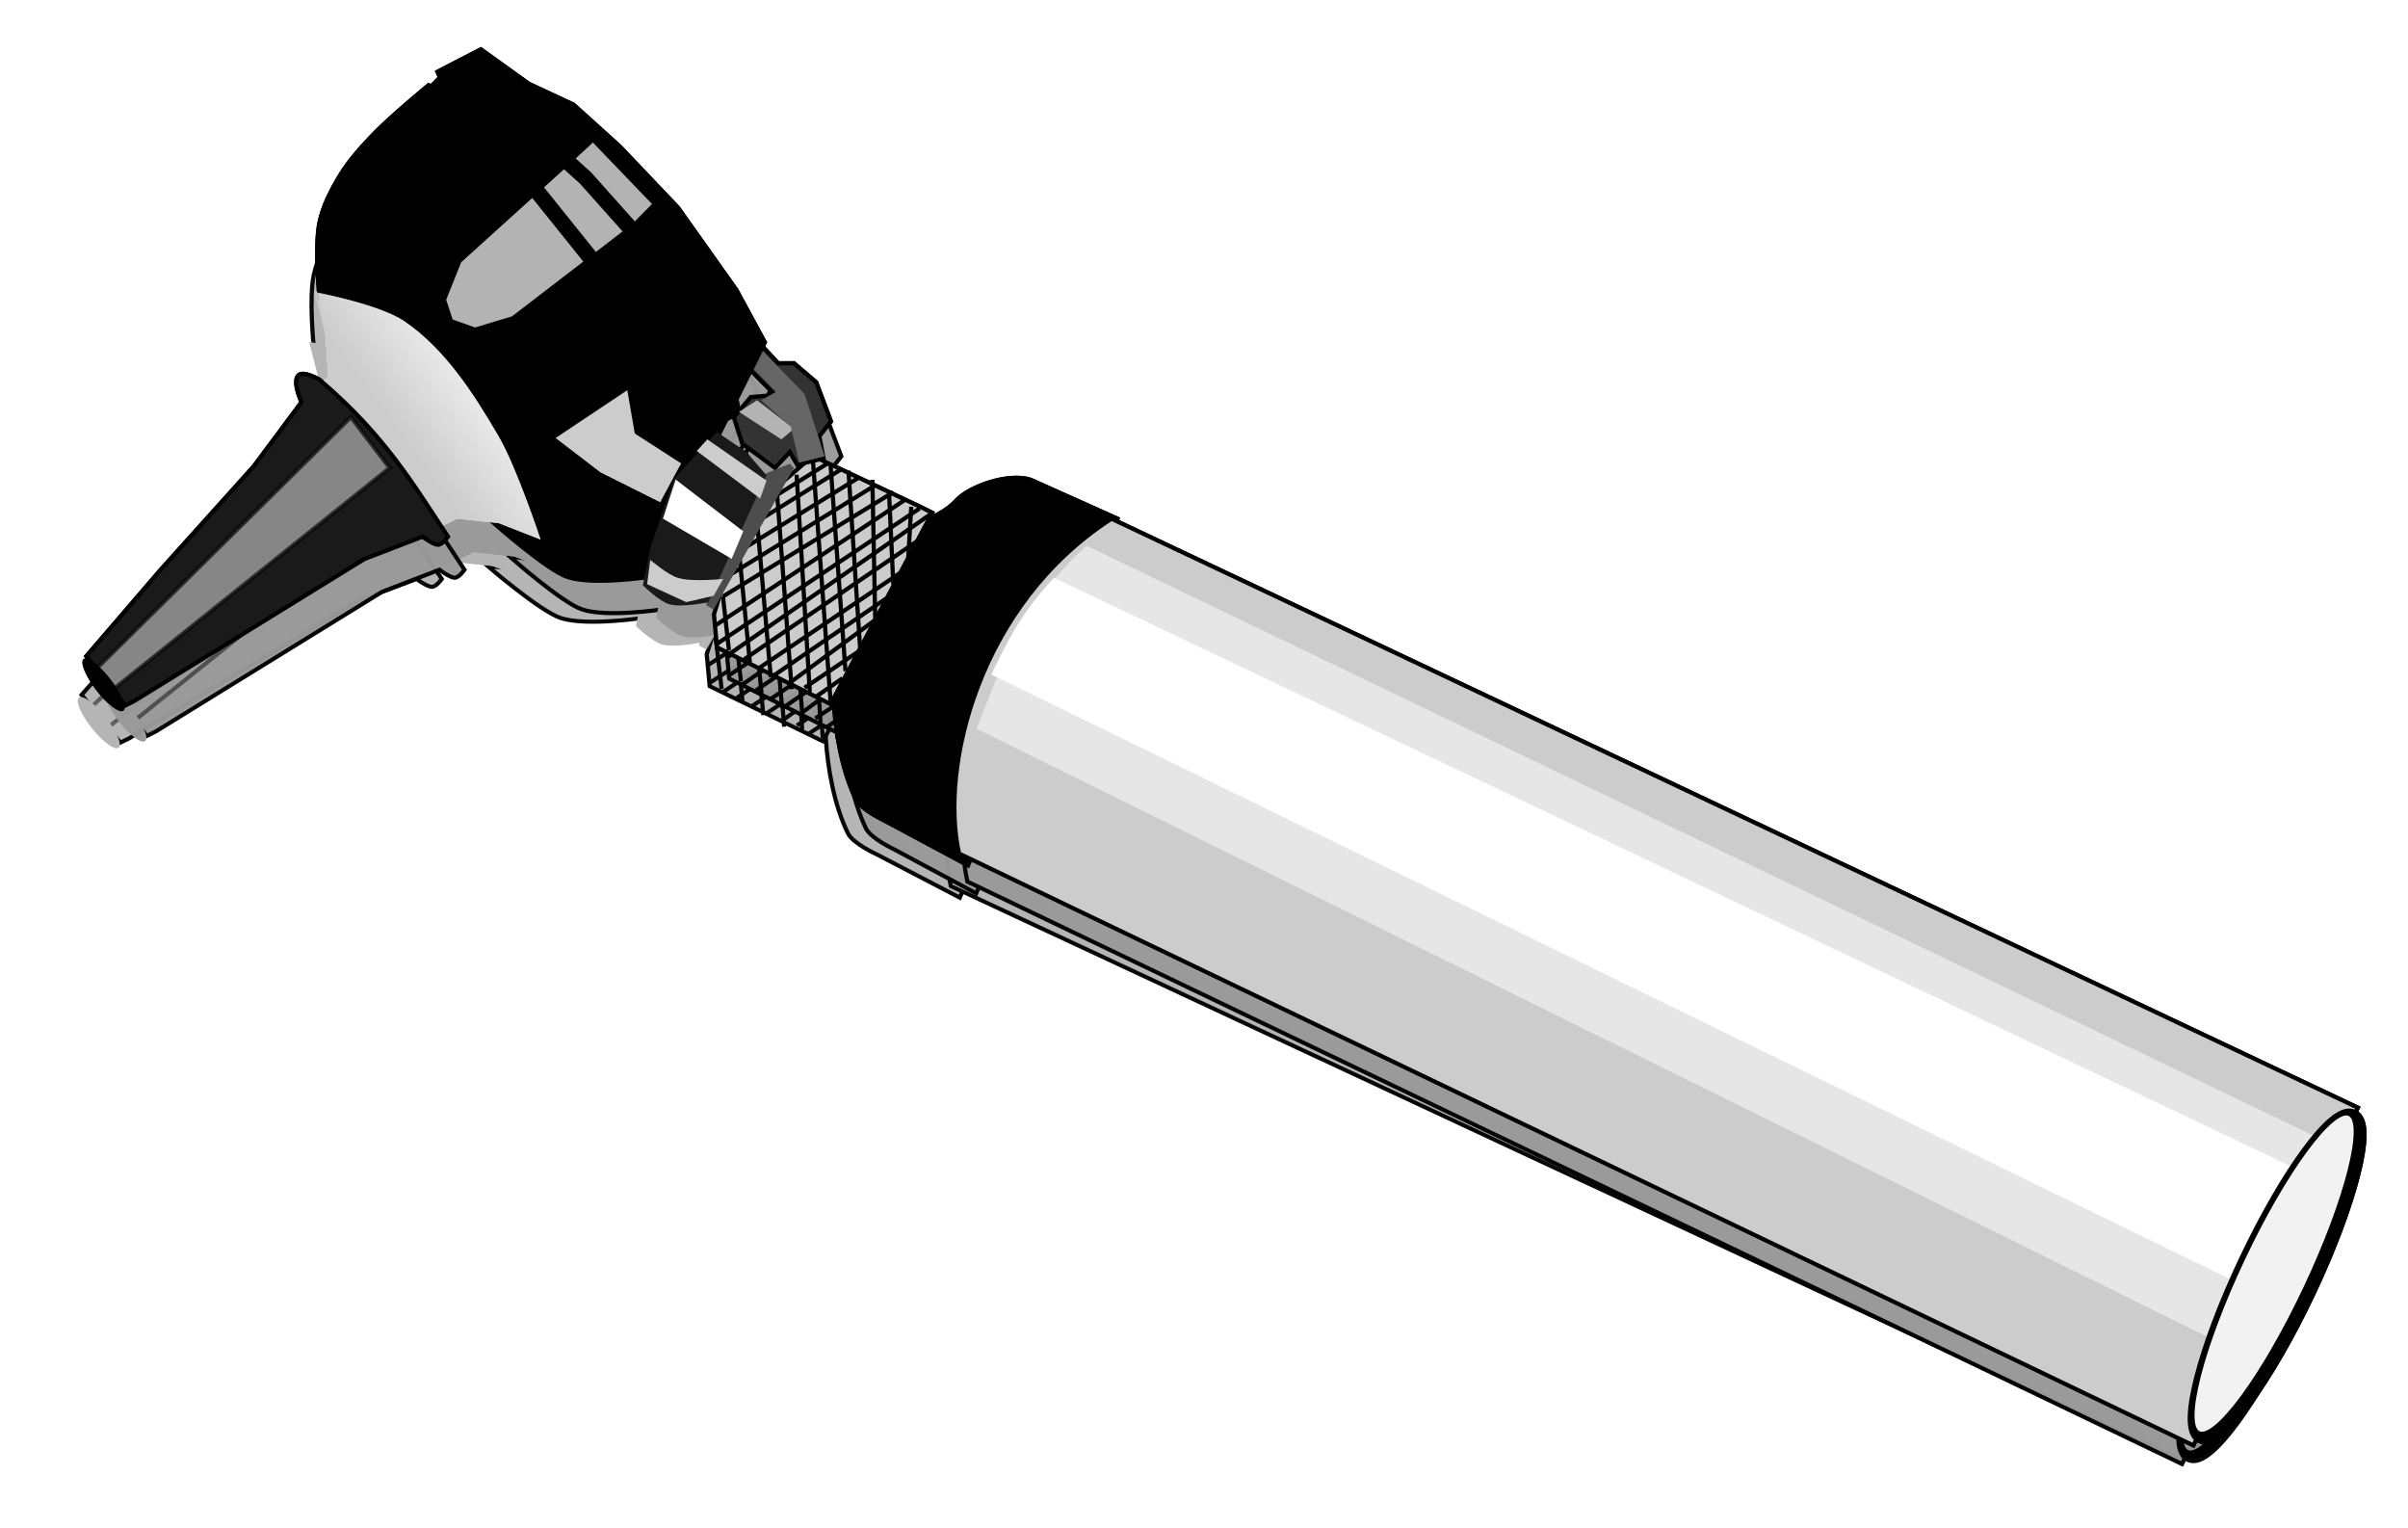 <?xml version="1.0" encoding="UTF-8" standalone="no"?>
<!-- Created with Inkscape (http://www.inkscape.org/) -->

<svg
   xmlns:dc="http://purl.org/dc/elements/1.1/"
   xmlns:cc="http://creativecommons.org/ns#"
   xmlns:rdf="http://www.w3.org/1999/02/22-rdf-syntax-ns#"
   xmlns:svg="http://www.w3.org/2000/svg"
   xmlns="http://www.w3.org/2000/svg"
   xmlns:xlink="http://www.w3.org/1999/xlink"
   xmlns:sodipodi="http://sodipodi.sourceforge.net/DTD/sodipodi-0.dtd"
   xmlns:inkscape="http://www.inkscape.org/namespaces/inkscape"
   width="152.263mm"
   height="96.615mm"
   viewBox="0 0 152.263 96.615"
   version="1.1"
   id="svg43669"
   inkscape:version="0.92.3 (2405546, 2018-03-11)"
   sodipodi:docname="otoscope.svg"
   inkscape:export-filename="/home/algot/Documents/runeman.org/clipart/2019/otoscope.png"
   inkscape:export-xdpi="47.524757"
   inkscape:export-ydpi="47.524757">
  <title
     id="title45725">Otoscope</title>
  <defs
     id="defs43663">
    <linearGradient
       inkscape:collect="always"
       id="linearGradient44567">
      <stop
         style="stop-color:#cccccc;stop-opacity:1;"
         offset="0"
         id="stop44563" />
      <stop
         style="stop-color:#cccccc;stop-opacity:0;"
         offset="1"
         id="stop44565" />
    </linearGradient>
    <filter
       inkscape:collect="always"
       style="color-interpolation-filters:sRGB"
       id="filter44267"
       x="-0.028"
       width="1.056"
       y="-0.051"
       height="1.102">
      <feGaussianBlur
         inkscape:collect="always"
         stdDeviation="0.975"
         id="feGaussianBlur44269" />
    </filter>
    <filter
       inkscape:collect="always"
       style="color-interpolation-filters:sRGB"
       id="filter44279"
       x="-0.019"
       width="1.037"
       y="-0.034"
       height="1.068">
      <feGaussianBlur
         inkscape:collect="always"
         stdDeviation="0.65"
         id="feGaussianBlur44281" />
    </filter>
    <filter
       inkscape:collect="always"
       style="color-interpolation-filters:sRGB"
       id="filter44491"
       x="-0.192"
       width="1.385"
       y="-0.217"
       height="1.434">
      <feGaussianBlur
         inkscape:collect="always"
         stdDeviation="1.137"
         id="feGaussianBlur44493" />
    </filter>
    <filter
       inkscape:collect="always"
       style="color-interpolation-filters:sRGB"
       id="filter44547"
       x="-0.307"
       width="1.613"
       y="-0.343"
       height="1.687">
      <feGaussianBlur
         inkscape:collect="always"
         stdDeviation="1.014"
         id="feGaussianBlur44549" />
    </filter>
    <linearGradient
       inkscape:collect="always"
       xlink:href="#linearGradient44567"
       id="linearGradient44569"
       x1="52.633"
       y1="44.937"
       x2="57.263"
       y2="41.535"
       gradientUnits="userSpaceOnUse"
       gradientTransform="translate(54.504,-2.646)" />
    <filter
       inkscape:collect="always"
       style="color-interpolation-filters:sRGB"
       id="filter44639"
       x="-0.139"
       width="1.278"
       y="-0.15"
       height="1.299">
      <feGaussianBlur
         inkscape:collect="always"
         stdDeviation="1.077"
         id="feGaussianBlur44641" />
    </filter>
    <filter
       inkscape:collect="always"
       style="color-interpolation-filters:sRGB"
       id="filter44711"
       x="-0.144"
       width="1.288"
       y="-0.17"
       height="1.34">
      <feGaussianBlur
         inkscape:collect="always"
         stdDeviation="0.265"
         id="feGaussianBlur44713" />
    </filter>
    <filter
       inkscape:collect="always"
       style="color-interpolation-filters:sRGB"
       id="filter44779"
       x="-0.149"
       width="1.299"
       y="-0.269"
       height="1.538">
      <feGaussianBlur
         inkscape:collect="always"
         stdDeviation="0.299"
         id="feGaussianBlur44781" />
    </filter>
    <filter
       inkscape:collect="always"
       style="color-interpolation-filters:sRGB"
       id="filter44881"
       x="-0.286"
       width="1.572"
       y="-0.29"
       height="1.58">
      <feGaussianBlur
         inkscape:collect="always"
         stdDeviation="0.605"
         id="feGaussianBlur44883" />
    </filter>
    <filter
       inkscape:collect="always"
       style="color-interpolation-filters:sRGB"
       id="filter45193"
       x="-0.029"
       width="1.058"
       y="-0.047"
       height="1.095">
      <feGaussianBlur
         inkscape:collect="always"
         stdDeviation="1.741"
         id="feGaussianBlur45195" />
    </filter>
    <linearGradient
       inkscape:collect="always"
       xlink:href="#linearGradient44567"
       id="linearGradient45511"
       gradientUnits="userSpaceOnUse"
       gradientTransform="translate(54.504,-2.646)"
       x1="52.633"
       y1="44.937"
       x2="57.263"
       y2="41.535" />
  </defs>
  <sodipodi:namedview
     id="base"
     pagecolor="#ffffff"
     bordercolor="#666666"
     borderopacity="1.0"
     inkscape:pageopacity="0.0"
     inkscape:pageshadow="2"
     inkscape:zoom="1"
     inkscape:cx="231.13183"
     inkscape:cy="264.08007"
     inkscape:document-units="mm"
     inkscape:current-layer="layer1"
     showgrid="false"
     inkscape:snap-global="false"
     inkscape:window-width="1366"
     inkscape:window-height="712"
     inkscape:window-x="0"
     inkscape:window-y="0"
     inkscape:window-maximized="1"
     fit-margin-top="0"
     fit-margin-left="0"
     fit-margin-right="0"
     fit-margin-bottom="0" />
  <g
     inkscape:label="Layer 1"
     inkscape:groupmode="layer"
     id="layer1"
     transform="translate(-81.74,-14.744)">
    <g
       id="g45167"
       style="opacity:0.97;fill:#b3b3b3;filter:url(#filter45193)"
       transform="matrix(0.996,0,0,0.969,0.049,4.185)">
      <path
         style="fill:#b3b3b3;fill-rule:evenodd;stroke:#000000;stroke-width:0.265px;stroke-linecap:butt;stroke-linejoin:miter;stroke-opacity:1"
         d="m 152.4,47.536 -5.481,-2.457 c -1.409,-0.47 -3.91,0.417 -4.725,1.323 -0.911,1.013 -2.461,1.282 -3.402,2.268 -0.76,0.798 -1.208,1.849 -1.701,2.835 -0.821,1.643 -1.524,3.352 -2.079,5.103 -0.254,0.801 -0.619,1.618 -0.567,2.457 0.125,2.009 0.543,4.388 1.411,6.204 0.317,0.663 1.802,1.355 1.802,1.355 l 5.292,2.835 z"
         id="path45065"
         inkscape:connector-curvature="0"
         sodipodi:nodetypes="ccssssssccc" />
      <path
         style="fill:#b3b3b3;fill-rule:evenodd;stroke:#000000;stroke-width:0.265px;stroke-linecap:butt;stroke-linejoin:miter;stroke-opacity:1"
         d="m 152.022,47.536 78.808,37.231 -10.394,21.356 -78.052,-37.42 c -1.226,-5.45 1.22,-15.742 9.638,-21.167 z"
         id="path45067"
         inkscape:connector-curvature="0"
         sodipodi:nodetypes="ccccc" />
      <path
         sodipodi:nodetypes="ccccc"
         inkscape:connector-curvature="0"
         id="path45069"
         d="m 88.953,63.632 c 1.543,-3.934 2.986,-7.94 6.972,-11.528 l 79.243,37.789 -6.288,12.904 z"
         style="fill:#b3b3b3;fill-rule:evenodd;stroke:none;stroke-width:0.265px;stroke-linecap:butt;stroke-linejoin:miter;stroke-opacity:1;filter:url(#filter44267)"
         transform="matrix(0.996,0,0,1.004,54.897,-3.071)" />
      <path
         style="fill:#b3b3b3;fill-rule:evenodd;stroke:none;stroke-width:0.265px;stroke-linecap:butt;stroke-linejoin:miter;stroke-opacity:1;filter:url(#filter44279)"
         d="m 144.419,57.386 c 0.95,-1.931 1.811,-3.838 3.969,-6.114 l 79.948,38.03 -3.251,7.446 z"
         id="path45071"
         inkscape:connector-curvature="0"
         sodipodi:nodetypes="ccccc" />
      <ellipse
         transform="rotate(-64.694)"
         ry="2.173"
         rx="11.15"
         cy="244.864"
         cx="10.201"
         id="ellipse45073"
         style="opacity:1;fill:#b3b3b3;fill-opacity:1;stroke:#000000;stroke-width:1;stroke-linecap:butt;stroke-linejoin:round;stroke-miterlimit:4;stroke-dasharray:none;stroke-dashoffset:0;stroke-opacity:1" />
      <ellipse
         style="opacity:1;fill:#b3b3b3;fill-opacity:1;stroke:#000000;stroke-width:0.25;stroke-linecap:butt;stroke-linejoin:round;stroke-miterlimit:4;stroke-dasharray:none;stroke-dashoffset:0;stroke-opacity:1"
         id="ellipse45075"
         cx="10.291"
         cy="244.612"
         rx="11.15"
         ry="2.173"
         transform="rotate(-64.694)" />
      <path
         style="fill:#b3b3b3;fill-rule:evenodd;stroke:#000000;stroke-width:0.265px;stroke-linecap:butt;stroke-linejoin:miter;stroke-opacity:1"
         d="M 140.305,47.158 Z"
         id="path45077"
         inkscape:connector-curvature="0" />
      <path
         style="fill:#b3b3b3;fill-rule:evenodd;stroke:#000000;stroke-width:0.265px;stroke-linecap:butt;stroke-linejoin:miter;stroke-opacity:1"
         d="m 133.123,43.567 -3.024,2.646 -1.89,3.024 -1.323,4.347 0.189,2.079 7.182,3.591 6.426,-12.095 -0.756,-0.378 z"
         id="path45079"
         inkscape:connector-curvature="0" />
      <path
         style="fill:#b3b3b3;fill-rule:evenodd;stroke:#000000;stroke-width:0.265px;stroke-linecap:butt;stroke-linejoin:miter;stroke-opacity:1"
         d="m 133.123,43.567 1.134,15.497"
         id="path45081"
         inkscape:connector-curvature="0" />
      <path
         style="fill:#b3b3b3;fill-rule:evenodd;stroke:#000000;stroke-width:0.265px;stroke-linecap:butt;stroke-linejoin:miter;stroke-opacity:1"
         d="m 134.257,44.134 0.945,13.04"
         id="path45083"
         inkscape:connector-curvature="0" />
      <path
         style="fill:#b3b3b3;fill-rule:evenodd;stroke:#000000;stroke-width:0.265px;stroke-linecap:butt;stroke-linejoin:miter;stroke-opacity:1"
         d="m 135.391,44.512 0.756,11.528"
         id="path45085"
         inkscape:connector-curvature="0" />
      <path
         style="fill:#b3b3b3;fill-rule:evenodd;stroke:#000000;stroke-width:0.265px;stroke-linecap:butt;stroke-linejoin:miter;stroke-opacity:1"
         d="m 136.903,45.079 0.189,9.26"
         id="path45087"
         inkscape:connector-curvature="0" />
      <path
         style="fill:#b3b3b3;fill-rule:evenodd;stroke:#000000;stroke-width:0.265px;stroke-linecap:butt;stroke-linejoin:miter;stroke-opacity:1"
         d="m 137.959,45.925 0.267,5.769"
         id="path45089"
         inkscape:connector-curvature="0"
         sodipodi:nodetypes="cc" />
      <path
         style="fill:#b3b3b3;fill-rule:evenodd;stroke:#000000;stroke-width:0.265px;stroke-linecap:butt;stroke-linejoin:miter;stroke-opacity:1"
         d="m 139.36,46.78 -0.189,3.213"
         id="path45091"
         inkscape:connector-curvature="0" />
      <path
         style="fill:#b3b3b3;fill-rule:evenodd;stroke:#000000;stroke-width:0.265px;stroke-linecap:butt;stroke-linejoin:miter;stroke-opacity:1"
         d="m 132.111,44.756 0.823,13.552 v 0.189"
         id="path45093"
         inkscape:connector-curvature="0"
         sodipodi:nodetypes="ccc" />
      <path
         style="fill:#b3b3b3;fill-rule:evenodd;stroke:#000000;stroke-width:0.265px;stroke-linecap:butt;stroke-linejoin:miter;stroke-opacity:1"
         d="m 130.855,45.646 0.945,12.662"
         id="path45095"
         inkscape:connector-curvature="0" />
      <path
         style="fill:#b3b3b3;fill-rule:evenodd;stroke:#000000;stroke-width:0.265px;stroke-linecap:butt;stroke-linejoin:miter;stroke-opacity:1"
         d="m 129.532,46.78 0.945,10.772"
         id="path45097"
         inkscape:connector-curvature="0" />
      <path
         style="fill:#b3b3b3;fill-rule:evenodd;stroke:#000000;stroke-width:0.265px;stroke-linecap:butt;stroke-linejoin:miter;stroke-opacity:1"
         d="m 128.399,48.859 0.756,7.749"
         id="path45099"
         inkscape:connector-curvature="0" />
      <path
         style="fill:#b3b3b3;fill-rule:evenodd;stroke:#000000;stroke-width:0.265px;stroke-linecap:butt;stroke-linejoin:miter;stroke-opacity:1"
         d="m 127.454,52.449 0.378,3.402"
         id="path45101"
         inkscape:connector-curvature="0" />
      <path
         style="fill:#b3b3b3;fill-rule:evenodd;stroke:#000000;stroke-width:0.265px;stroke-linecap:butt;stroke-linejoin:miter;stroke-opacity:1"
         d="m 139.881,46.89 -12.794,8.548"
         id="path45103"
         inkscape:connector-curvature="0"
         sodipodi:nodetypes="cc" />
      <path
         style="fill:#b3b3b3;fill-rule:evenodd;stroke:#000000;stroke-width:0.265px;stroke-linecap:butt;stroke-linejoin:miter;stroke-opacity:1"
         d="m 138.226,45.858 -10.772,6.592"
         id="path45105"
         inkscape:connector-curvature="0"
         sodipodi:nodetypes="cc" />
      <path
         style="fill:#b3b3b3;fill-rule:evenodd;stroke:#000000;stroke-width:0.265px;stroke-linecap:butt;stroke-linejoin:miter;stroke-opacity:1"
         d="m 138.959,46.346 -12.072,7.993"
         id="path45107"
         inkscape:connector-curvature="0"
         sodipodi:nodetypes="cc" />
      <path
         style="fill:#b3b3b3;fill-rule:evenodd;stroke:#000000;stroke-width:0.265px;stroke-linecap:butt;stroke-linejoin:miter;stroke-opacity:1"
         d="m 135.99,44.968 -8.159,5.024"
         id="path45109"
         inkscape:connector-curvature="0"
         sodipodi:nodetypes="cc" />
      <path
         style="fill:#b3b3b3;fill-rule:evenodd;stroke:#000000;stroke-width:0.265px;stroke-linecap:butt;stroke-linejoin:miter;stroke-opacity:1"
         d="m 134.914,44.424 -6.294,3.902"
         id="path45111"
         inkscape:connector-curvature="0"
         sodipodi:nodetypes="cc" />
      <path
         sodipodi:nodetypes="cc"
         inkscape:connector-curvature="0"
         id="path45113"
         d="m 137.023,45.457 -9.503,5.857"
         style="fill:#b3b3b3;fill-rule:evenodd;stroke:#000000;stroke-width:0.265px;stroke-linecap:butt;stroke-linejoin:miter;stroke-opacity:1" />
      <path
         style="fill:#b3b3b3;fill-rule:evenodd;stroke:#000000;stroke-width:0.265px;stroke-linecap:butt;stroke-linejoin:miter;stroke-opacity:1"
         d="m 127.87,56.083 12.695,-8.82"
         id="path45115"
         inkscape:connector-curvature="0" />
      <path
         style="fill:#b3b3b3;fill-rule:evenodd;stroke:#000000;stroke-width:0.265px;stroke-linecap:butt;stroke-linejoin:miter;stroke-opacity:1"
         d="m 128.805,56.417 10.958,-7.484"
         id="path45117"
         inkscape:connector-curvature="0" />
      <path
         style="fill:#b3b3b3;fill-rule:evenodd;stroke:#000000;stroke-width:0.265px;stroke-linecap:butt;stroke-linejoin:miter;stroke-opacity:1"
         d="m 129.674,57.019 9.02,-6.08"
         id="path45119"
         inkscape:connector-curvature="0" />
      <path
         style="fill:#b3b3b3;fill-rule:evenodd;stroke:#000000;stroke-width:0.265px;stroke-linecap:butt;stroke-linejoin:miter;stroke-opacity:1"
         d="m 130.609,57.487 7.216,-4.944"
         id="path45121"
         inkscape:connector-curvature="0" />
      <path
         style="fill:#b3b3b3;fill-rule:evenodd;stroke:#000000;stroke-width:0.265px;stroke-linecap:butt;stroke-linejoin:miter;stroke-opacity:1"
         d="m 131.611,57.954 5.546,-4.076"
         id="path45123"
         inkscape:connector-curvature="0" />
      <path
         style="fill:#b3b3b3;fill-rule:evenodd;stroke:#000000;stroke-width:0.265px;stroke-linecap:butt;stroke-linejoin:miter;stroke-opacity:1"
         d="m 132.614,58.222 3.675,-2.472"
         id="path45125"
         inkscape:connector-curvature="0" />
      <path
         style="fill:#b3b3b3;fill-rule:evenodd;stroke:#000000;stroke-width:0.265px;stroke-linecap:butt;stroke-linejoin:miter;stroke-opacity:1"
         d="m 133.282,58.823 1.737,-1.203"
         id="path45127"
         inkscape:connector-curvature="0" />
      <path
         style="fill:#b3b3b3;fill-rule:evenodd;stroke:#000000;stroke-width:0.265px;stroke-linecap:butt;stroke-linejoin:miter;stroke-opacity:1"
         d="m 129.54,46.863 4.61,-2.873"
         id="path45129"
         inkscape:connector-curvature="0"
         sodipodi:nodetypes="cc" />
      <path
         style="fill:#b3b3b3;fill-rule:evenodd;stroke:#000000;stroke-width:0.265px;stroke-linecap:butt;stroke-linejoin:miter;stroke-opacity:1"
         d="m 133.816,43.722 -0.267,-1.403 0.735,-0.935 -0.935,-2.472 -1.403,-1.203 h -1.002 l -3.942,-4.209 -1.136,1.27 4.878,4.944 -1.537,0.134 -1.069,1.27 0.535,1.67 2.071,1.537 0.935,-1.002 0.468,0.802 z"
         id="path45131"
         inkscape:connector-curvature="0" />
      <path
         style="fill:#b3b3b3;fill-rule:evenodd;stroke:none;stroke-width:0.265px;stroke-linecap:butt;stroke-linejoin:miter;stroke-opacity:1"
         d="m 128.471,40.782 2.673,1.737 0.802,-0.668 -2.339,-1.804 z"
         id="path45133"
         inkscape:connector-curvature="0" />
      <path
         style="fill:#b3b3b3;fill-rule:evenodd;stroke:none;stroke-width:0.265px;stroke-linecap:butt;stroke-linejoin:miter;stroke-opacity:1"
         d="m 132.614,39.646 1.27,3.942 -1.604,0.401 -0.535,-2.272 -1.871,-1.67 0.935,-0.535 -4.544,-4.61 0.735,-1.002 z"
         id="path45135"
         inkscape:connector-curvature="0" />
      <path
         style="fill:#b3b3b3;fill-rule:evenodd;stroke:#000000;stroke-width:0.265px;stroke-linecap:butt;stroke-linejoin:miter;stroke-opacity:1"
         d="m 130.099,36.385 -1.795,-3.307 -3.685,-5.197 -3.685,-3.874 -2.929,-2.646 -2.835,-1.323 -3.024,-2.173 -2.74,1.417 0.378,0.85 -0.378,0.283 -0.567,-0.283 c 0,0 -2.417,1.99 -3.496,3.118 -0.758,0.793 -1.507,1.615 -2.079,2.551 -0.573,0.939 -1.098,1.947 -1.323,3.024 -0.322,1.542 0,4.725 0,4.725 l 1.701,0.378 2.835,2.457 2.929,3.213 3.024,3.685 2.268,3.402 v 1.323 l -1.714,-0.179 c 0,0 3.34,2.961 4.644,3.392 1.615,0.534 5.103,0 5.103,0 z"
         id="path45137"
         inkscape:connector-curvature="0"
         sodipodi:nodetypes="cccccccccccsssccccccccscc" />
      <path
         style="fill:#b3b3b3;fill-rule:evenodd;stroke:none;stroke-width:0.265px;stroke-linecap:butt;stroke-linejoin:miter;stroke-opacity:1;filter:url(#filter44547)"
         d="m 124.808,44.039 -2.929,-1.89 -0.472,-2.74 -4.536,3.024 2.835,2.173 3.78,1.89 z"
         id="path45139"
         inkscape:connector-curvature="0" />
      <path
         style="fill:#b3b3b3;fill-rule:evenodd;stroke:#000000;stroke-width:0.265px;stroke-linecap:butt;stroke-linejoin:miter;stroke-opacity:1;filter:url(#filter44491)"
         d="m 65.484,25.519 -2.079,1.89 -6.898,6.142 -1.039,2.551 0.472,1.417 1.606,0.567 2.551,-0.756 8.126,-6.142 1.417,-1.417 z"
         id="path45141"
         inkscape:connector-curvature="0"
         transform="matrix(0.94,0,0,0.955,57.68,-0.792)" />
      <path
         style="fill:#b3b3b3;fill-rule:evenodd;stroke:#000000;stroke-width:1;stroke-linecap:butt;stroke-linejoin:miter;stroke-opacity:1"
         d="m 108.933,20.794 6.237,5.386 5.008,6.237 4.914,6.615 c 0,0 1.984,-0.189 2.173,-0.756 0.189,-0.567 -2.362,-4.063 -2.362,-4.063 l -3.024,-4.725 -3.118,-3.496 -4.63,-4.158 -3.969,-2.268 z"
         id="path45143"
         inkscape:connector-curvature="0" />
      <path
         style="fill:#b3b3b3;fill-rule:evenodd;stroke:none;stroke-width:0.265px;stroke-linecap:butt;stroke-linejoin:miter;stroke-opacity:1"
         d="m 101.846,33.267 c 0,0 3.895,0.709 5.481,1.795 2.585,1.772 4.374,4.569 5.953,7.276 1.14,1.955 2.646,6.52 2.646,6.52 l -2.646,-1.039 -2.646,-0.283 -1.701,0.85 -7.276,-9.071 0.85,-0.756 -0.189,-2.646 z"
         id="path45145"
         inkscape:connector-curvature="0"
         sodipodi:nodetypes="csscccccccc" />
      <path
         sodipodi:nodetypes="csscccccccc"
         inkscape:connector-curvature="0"
         id="path45147"
         d="m 101.645,33.2 c 0,0 4.095,0.775 5.681,1.862 2.585,1.772 4.374,4.569 5.953,7.276 1.14,1.955 2.646,6.52 2.646,6.52 l -2.646,-1.039 -2.646,-0.283 -1.701,0.85 -7.276,-9.071 0.85,-0.756 -0.189,-2.646 z"
         style="fill:#b3b3b3;fill-opacity:1;fill-rule:evenodd;stroke:none;stroke-width:0.265px;stroke-linecap:butt;stroke-linejoin:miter;stroke-opacity:1" />
      <path
         style="fill:#b3b3b3;fill-rule:evenodd;stroke:#000000;stroke-width:0.265px;stroke-linecap:butt;stroke-linejoin:miter;stroke-opacity:1"
         d="m 100.806,40.165 c 0,0 -0.612,-1.318 -0.189,-1.701 0.335,-0.302 1.323,0.283 1.323,0.283 4.187,3.554 5.989,6.71 8.126,9.922 0,0 -0.341,0.505 -0.622,0.512 -0.31,0.007 -0.984,-0.512 -0.984,-0.512 l -3.685,1.417 -14.552,8.977 -0.567,0.283 -2.457,-3.118 4.63,-5.386 5.953,-6.615 z"
         id="path45149"
         inkscape:connector-curvature="0"
         sodipodi:nodetypes="csccscccccccc" />
      <path
         style="opacity:0.704;fill:#b3b3b3;fill-rule:evenodd;stroke:#000000;stroke-width:0.265px;stroke-linecap:butt;stroke-linejoin:miter;stroke-opacity:1;filter:url(#filter44639)"
         d="M 103.925,41.11 87.766,57.08 88.806,58.403 106.381,44.323 Z"
         id="path45151"
         inkscape:connector-curvature="0" />
      <path
         style="opacity:0.704;fill:#b3b3b3;fill-opacity:1;stroke:none;stroke-width:1;stroke-linecap:butt;stroke-linejoin:round;stroke-miterlimit:4;stroke-dasharray:none;stroke-dashoffset:0;stroke-opacity:1"
         id="path45153"
         sodipodi:type="arc"
         sodipodi:cx="88.616516"
         sodipodi:cy="58.449776"
         sodipodi:rx="1.2284226"
         sodipodi:ry="2.126116"
         sodipodi:start="0"
         sodipodi:end="2.4373448e-06"
         sodipodi:open="true"
         d="m 89.845,58.45 a 1.228,2.126 0 0 1 0,5e-6" />
      <path
         style="fill:#b3b3b3;fill-rule:evenodd;stroke:none;stroke-width:0.265px;stroke-linecap:butt;stroke-linejoin:miter;stroke-opacity:1"
         d="m 126.867,53.277 -0.468,-0.267 0.601,-3.875 1.604,-2.606 1.604,-1.871 1.47,-0.601 0.267,0.267 z"
         id="path45155"
         inkscape:connector-curvature="0" />
      <path
         style="fill:#b3b3b3;fill-rule:evenodd;stroke:none;stroke-width:0.265px;stroke-linecap:butt;stroke-linejoin:miter;stroke-opacity:1"
         d="m 130.208,44.791 -1.27,-1.47 -1.871,-1.27 -2.74,3.007 -1.47,4.343 -0.468,2.339 c 0,0 1.012,1.01 1.67,1.203 0.792,0.232 2.472,-0.134 2.472,-0.134 z"
         id="path45157"
         inkscape:connector-curvature="0"
         sodipodi:nodetypes="ccccccscc" />
      <path
         style="fill:#b3b3b3;fill-rule:evenodd;stroke:none;stroke-width:0.265px;stroke-linecap:butt;stroke-linejoin:miter;stroke-opacity:1;filter:url(#filter44711)"
         d="m 130.208,45.125 -3.742,-2.606 -0.668,0.735 4.009,3.007 z"
         id="path45159"
         inkscape:connector-curvature="0" />
      <path
         style="fill:#b3b3b3;fill-rule:evenodd;stroke:none;stroke-width:0.265px;stroke-linecap:butt;stroke-linejoin:miter;stroke-opacity:1;filter:url(#filter44779)"
         d="m 126.867,52.408 -1.737,0.401 -2.472,-1.136 0.2,-1.537 c 0,0 1.077,0.931 1.737,1.136 0.915,0.284 2.873,0.067 2.873,0.067 z"
         id="path45161"
         inkscape:connector-curvature="0"
         sodipodi:nodetypes="ccccscc" />
      <path
         style="fill:#b3b3b3;fill-rule:evenodd;stroke:none;stroke-width:0.265px;stroke-linecap:butt;stroke-linejoin:miter;stroke-opacity:1;filter:url(#filter44881)"
         d="m 128.738,48.333 -4.276,-3.274 -0.802,2.472 4.343,2.539 z"
         id="path45163"
         inkscape:connector-curvature="0" />
      <ellipse
         style="opacity:1;fill:#b3b3b3;fill-opacity:1;stroke:none;stroke-width:0.421;stroke-linecap:butt;stroke-linejoin:round;stroke-miterlimit:4;stroke-dasharray:none;stroke-dashoffset:0;stroke-opacity:1"
         id="ellipse45165"
         cx="98.835"
         cy="-34.81"
         rx="2.063"
         ry="0.567"
         transform="matrix(0.608,0.794,-0.81,0.587,0,0)" />
    </g>
    <g
       id="g45063">
      <path
         sodipodi:nodetypes="ccssssssccc"
         inkscape:connector-curvature="0"
         id="path44283"
         d="m 152.4,47.536 -5.481,-2.457 c -1.409,-0.47 -3.91,0.417 -4.725,1.323 -0.911,1.013 -2.461,1.282 -3.402,2.268 -0.76,0.798 -1.208,1.849 -1.701,2.835 -0.821,1.643 -1.524,3.352 -2.079,5.103 -0.254,0.801 -0.619,1.618 -0.567,2.457 0.125,2.009 0.543,4.388 1.411,6.204 0.317,0.663 1.802,1.355 1.802,1.355 l 5.292,2.835 z"
         style="fill:#000000;fill-rule:evenodd;stroke:#000000;stroke-width:0.265px;stroke-linecap:butt;stroke-linejoin:miter;stroke-opacity:1" />
      <path
         sodipodi:nodetypes="ccccc"
         inkscape:connector-curvature="0"
         id="path43686"
         d="m 152.022,47.536 78.808,37.231 -10.394,21.356 -78.052,-37.42 c -1.226,-5.45 1.22,-15.742 9.638,-21.167 z"
         style="fill:#cccccc;fill-rule:evenodd;stroke:#000000;stroke-width:0.265px;stroke-linecap:butt;stroke-linejoin:miter;stroke-opacity:1" />
      <path
         transform="matrix(0.996,0,0,1.004,54.897,-3.071)"
         style="fill:#e6e6e6;fill-rule:evenodd;stroke:none;stroke-width:0.265px;stroke-linecap:butt;stroke-linejoin:miter;stroke-opacity:1;filter:url(#filter44267)"
         d="m 88.953,63.632 c 1.543,-3.934 2.986,-7.94 6.972,-11.528 l 79.243,37.789 -6.288,12.904 z"
         id="path44257"
         inkscape:connector-curvature="0"
         sodipodi:nodetypes="ccccc" />
      <path
         sodipodi:nodetypes="ccccc"
         inkscape:connector-curvature="0"
         id="path43688"
         d="m 144.419,57.386 c 0.95,-1.931 1.811,-3.838 3.969,-6.114 l 79.948,38.03 -3.251,7.446 z"
         style="fill:#ffffff;fill-rule:evenodd;stroke:none;stroke-width:0.265px;stroke-linecap:butt;stroke-linejoin:miter;stroke-opacity:1;filter:url(#filter44279)" />
      <ellipse
         style="opacity:1;fill:#ffffff;fill-opacity:1;stroke:#000000;stroke-width:1;stroke-linecap:butt;stroke-linejoin:round;stroke-miterlimit:4;stroke-dasharray:none;stroke-dashoffset:0;stroke-opacity:1"
         id="ellipse43684"
         cx="10.201"
         cy="244.864"
         rx="11.15"
         ry="2.173"
         transform="rotate(-64.694)" />
      <ellipse
         transform="rotate(-64.694)"
         ry="2.173"
         rx="11.15"
         cy="244.612"
         cx="10.291"
         id="path43682"
         style="opacity:1;fill:#f2f2f2;fill-opacity:1;stroke:#000000;stroke-width:0.25;stroke-linecap:butt;stroke-linejoin:round;stroke-miterlimit:4;stroke-dasharray:none;stroke-dashoffset:0;stroke-opacity:1" />
      <path
         inkscape:connector-curvature="0"
         id="path44291"
         d="M 140.305,47.158 Z"
         style="fill:none;fill-rule:evenodd;stroke:#000000;stroke-width:0.265px;stroke-linecap:butt;stroke-linejoin:miter;stroke-opacity:1" />
      <path
         inkscape:connector-curvature="0"
         id="path44293"
         d="m 133.123,43.567 -3.024,2.646 -1.89,3.024 -1.323,4.347 0.189,2.079 7.182,3.591 6.426,-12.095 -0.756,-0.378 z"
         style="fill:#cccccc;fill-rule:evenodd;stroke:#000000;stroke-width:0.265px;stroke-linecap:butt;stroke-linejoin:miter;stroke-opacity:1" />
      <path
         inkscape:connector-curvature="0"
         id="path44295"
         d="m 133.123,43.567 1.134,15.497"
         style="fill:none;fill-rule:evenodd;stroke:#000000;stroke-width:0.265px;stroke-linecap:butt;stroke-linejoin:miter;stroke-opacity:1" />
      <path
         inkscape:connector-curvature="0"
         id="path44297"
         d="m 134.257,44.134 0.945,13.04"
         style="fill:none;fill-rule:evenodd;stroke:#000000;stroke-width:0.265px;stroke-linecap:butt;stroke-linejoin:miter;stroke-opacity:1" />
      <path
         inkscape:connector-curvature="0"
         id="path44299"
         d="m 135.391,44.512 0.756,11.528"
         style="fill:none;fill-rule:evenodd;stroke:#000000;stroke-width:0.265px;stroke-linecap:butt;stroke-linejoin:miter;stroke-opacity:1" />
      <path
         inkscape:connector-curvature="0"
         id="path44301"
         d="m 136.903,45.079 0.189,9.26"
         style="fill:none;fill-rule:evenodd;stroke:#000000;stroke-width:0.265px;stroke-linecap:butt;stroke-linejoin:miter;stroke-opacity:1" />
      <path
         sodipodi:nodetypes="cc"
         inkscape:connector-curvature="0"
         id="path44303"
         d="m 137.959,45.925 0.267,5.769"
         style="fill:none;fill-rule:evenodd;stroke:#000000;stroke-width:0.265px;stroke-linecap:butt;stroke-linejoin:miter;stroke-opacity:1" />
      <path
         inkscape:connector-curvature="0"
         id="path44305"
         d="m 139.36,46.78 -0.189,3.213"
         style="fill:none;fill-rule:evenodd;stroke:#000000;stroke-width:0.265px;stroke-linecap:butt;stroke-linejoin:miter;stroke-opacity:1" />
      <path
         sodipodi:nodetypes="ccc"
         inkscape:connector-curvature="0"
         id="path44307"
         d="m 132.111,44.756 0.823,13.552 v 0.189"
         style="fill:none;fill-rule:evenodd;stroke:#000000;stroke-width:0.265px;stroke-linecap:butt;stroke-linejoin:miter;stroke-opacity:1" />
      <path
         inkscape:connector-curvature="0"
         id="path44309"
         d="m 130.855,45.646 0.945,12.662"
         style="fill:none;fill-rule:evenodd;stroke:#000000;stroke-width:0.265px;stroke-linecap:butt;stroke-linejoin:miter;stroke-opacity:1" />
      <path
         inkscape:connector-curvature="0"
         id="path44311"
         d="m 129.532,46.78 0.945,10.772"
         style="fill:none;fill-rule:evenodd;stroke:#000000;stroke-width:0.265px;stroke-linecap:butt;stroke-linejoin:miter;stroke-opacity:1" />
      <path
         inkscape:connector-curvature="0"
         id="path44313"
         d="m 128.399,48.859 0.756,7.749"
         style="fill:none;fill-rule:evenodd;stroke:#000000;stroke-width:0.265px;stroke-linecap:butt;stroke-linejoin:miter;stroke-opacity:1" />
      <path
         inkscape:connector-curvature="0"
         id="path44315"
         d="m 127.454,52.449 0.378,3.402"
         style="fill:none;fill-rule:evenodd;stroke:#000000;stroke-width:0.265px;stroke-linecap:butt;stroke-linejoin:miter;stroke-opacity:1" />
      <path
         sodipodi:nodetypes="cc"
         inkscape:connector-curvature="0"
         id="path44317"
         d="m 139.881,46.89 -12.794,8.548"
         style="fill:none;fill-rule:evenodd;stroke:#000000;stroke-width:0.265px;stroke-linecap:butt;stroke-linejoin:miter;stroke-opacity:1" />
      <path
         sodipodi:nodetypes="cc"
         inkscape:connector-curvature="0"
         id="path44319"
         d="m 138.226,45.858 -10.772,6.592"
         style="fill:none;fill-rule:evenodd;stroke:#000000;stroke-width:0.265px;stroke-linecap:butt;stroke-linejoin:miter;stroke-opacity:1" />
      <path
         sodipodi:nodetypes="cc"
         inkscape:connector-curvature="0"
         id="path44321"
         d="m 138.959,46.346 -12.072,7.993"
         style="fill:none;fill-rule:evenodd;stroke:#000000;stroke-width:0.265px;stroke-linecap:butt;stroke-linejoin:miter;stroke-opacity:1" />
      <path
         sodipodi:nodetypes="cc"
         inkscape:connector-curvature="0"
         id="path44323"
         d="m 135.99,44.968 -8.159,5.024"
         style="fill:none;fill-rule:evenodd;stroke:#000000;stroke-width:0.265px;stroke-linecap:butt;stroke-linejoin:miter;stroke-opacity:1" />
      <path
         sodipodi:nodetypes="cc"
         inkscape:connector-curvature="0"
         id="path44325"
         d="m 134.914,44.424 -6.294,3.902"
         style="fill:none;fill-rule:evenodd;stroke:#000000;stroke-width:0.265px;stroke-linecap:butt;stroke-linejoin:miter;stroke-opacity:1" />
      <path
         style="fill:none;fill-rule:evenodd;stroke:#000000;stroke-width:0.265px;stroke-linecap:butt;stroke-linejoin:miter;stroke-opacity:1"
         d="m 137.023,45.457 -9.503,5.857"
         id="path44327"
         inkscape:connector-curvature="0"
         sodipodi:nodetypes="cc" />
      <path
         inkscape:connector-curvature="0"
         id="path44329"
         d="m 127.87,56.083 12.695,-8.82"
         style="fill:none;fill-rule:evenodd;stroke:#000000;stroke-width:0.265px;stroke-linecap:butt;stroke-linejoin:miter;stroke-opacity:1" />
      <path
         inkscape:connector-curvature="0"
         id="path44331"
         d="m 128.805,56.417 10.958,-7.484"
         style="fill:none;fill-rule:evenodd;stroke:#000000;stroke-width:0.265px;stroke-linecap:butt;stroke-linejoin:miter;stroke-opacity:1" />
      <path
         inkscape:connector-curvature="0"
         id="path44333"
         d="m 129.674,57.019 9.02,-6.08"
         style="fill:none;fill-rule:evenodd;stroke:#000000;stroke-width:0.265px;stroke-linecap:butt;stroke-linejoin:miter;stroke-opacity:1" />
      <path
         inkscape:connector-curvature="0"
         id="path44335"
         d="m 130.609,57.487 7.216,-4.944"
         style="fill:none;fill-rule:evenodd;stroke:#000000;stroke-width:0.265px;stroke-linecap:butt;stroke-linejoin:miter;stroke-opacity:1" />
      <path
         inkscape:connector-curvature="0"
         id="path44337"
         d="m 131.611,57.954 5.546,-4.076"
         style="fill:none;fill-rule:evenodd;stroke:#000000;stroke-width:0.265px;stroke-linecap:butt;stroke-linejoin:miter;stroke-opacity:1" />
      <path
         inkscape:connector-curvature="0"
         id="path44339"
         d="m 132.614,58.222 3.675,-2.472"
         style="fill:none;fill-rule:evenodd;stroke:#000000;stroke-width:0.265px;stroke-linecap:butt;stroke-linejoin:miter;stroke-opacity:1" />
      <path
         inkscape:connector-curvature="0"
         id="path44341"
         d="m 133.282,58.823 1.737,-1.203"
         style="fill:none;fill-rule:evenodd;stroke:#000000;stroke-width:0.265px;stroke-linecap:butt;stroke-linejoin:miter;stroke-opacity:1" />
      <path
         sodipodi:nodetypes="cc"
         inkscape:connector-curvature="0"
         id="path44343"
         d="m 129.54,46.863 4.61,-2.873"
         style="fill:none;fill-rule:evenodd;stroke:#000000;stroke-width:0.265px;stroke-linecap:butt;stroke-linejoin:miter;stroke-opacity:1" />
      <path
         inkscape:connector-curvature="0"
         id="path44345"
         d="m 133.816,43.722 -0.267,-1.403 0.735,-0.935 -0.935,-2.472 -1.403,-1.203 h -1.002 l -3.942,-4.209 -1.136,1.27 4.878,4.944 -1.537,0.134 -1.069,1.27 0.535,1.67 2.071,1.537 0.935,-1.002 0.468,0.802 z"
         style="fill:#333333;fill-rule:evenodd;stroke:#000000;stroke-width:0.265px;stroke-linecap:butt;stroke-linejoin:miter;stroke-opacity:1" />
      <path
         inkscape:connector-curvature="0"
         id="path44347"
         d="m 128.471,40.782 2.673,1.737 0.802,-0.668 -2.339,-1.804 z"
         style="fill:#b3b3b3;fill-rule:evenodd;stroke:none;stroke-width:0.265px;stroke-linecap:butt;stroke-linejoin:miter;stroke-opacity:1" />
      <path
         inkscape:connector-curvature="0"
         id="path44349"
         d="m 132.614,39.646 1.27,3.942 -1.604,0.401 -0.535,-2.272 -1.871,-1.67 0.935,-0.535 -4.544,-4.61 0.735,-1.002 z"
         style="fill:#666666;fill-rule:evenodd;stroke:none;stroke-width:0.265px;stroke-linecap:butt;stroke-linejoin:miter;stroke-opacity:1" />
      <path
         sodipodi:nodetypes="cccccccccccsssccccccccscc"
         inkscape:connector-curvature="0"
         id="path44351"
         d="m 130.099,36.385 -1.795,-3.307 -3.685,-5.197 -3.685,-3.874 -2.929,-2.646 -2.835,-1.323 -3.024,-2.173 -2.74,1.417 0.378,0.85 -0.378,0.283 -0.567,-0.283 c 0,0 -2.417,1.99 -3.496,3.118 -0.758,0.793 -1.507,1.615 -2.079,2.551 -0.573,0.939 -1.098,1.947 -1.323,3.024 -0.322,1.542 0,4.725 0,4.725 l 1.701,0.378 2.835,2.457 2.929,3.213 3.024,3.685 2.268,3.402 v 1.323 l -1.714,-0.179 c 0,0 3.34,2.961 4.644,3.392 1.615,0.534 5.103,0 5.103,0 z"
         style="fill:#000000;fill-rule:evenodd;stroke:#000000;stroke-width:0.265px;stroke-linecap:butt;stroke-linejoin:miter;stroke-opacity:1" />
      <path
         inkscape:connector-curvature="0"
         id="path44353"
         d="m 124.808,44.039 -2.929,-1.89 -0.472,-2.74 -4.536,3.024 2.835,2.173 3.78,1.89 z"
         style="fill:#cccccc;fill-rule:evenodd;stroke:none;stroke-width:0.265px;stroke-linecap:butt;stroke-linejoin:miter;stroke-opacity:1;filter:url(#filter44547)" />
      <path
         transform="matrix(0.94,0,0,0.955,57.68,-0.792)"
         inkscape:connector-curvature="0"
         id="path44413"
         d="m 65.484,25.519 -2.079,1.89 -6.898,6.142 -1.039,2.551 0.472,1.417 1.606,0.567 2.551,-0.756 8.126,-6.142 1.417,-1.417 z"
         style="fill:#b3b3b3;fill-rule:evenodd;stroke:#000000;stroke-width:0.265px;stroke-linecap:butt;stroke-linejoin:miter;stroke-opacity:1;filter:url(#filter44491)" />
      <path
         inkscape:connector-curvature="0"
         id="path44411"
         d="m 108.933,20.794 6.237,5.386 5.008,6.237 4.914,6.615 c 0,0 1.984,-0.189 2.173,-0.756 0.189,-0.567 -2.362,-4.063 -2.362,-4.063 l -3.024,-4.725 -3.118,-3.496 -4.63,-4.158 -3.969,-2.268 z"
         style="fill:none;fill-rule:evenodd;stroke:#000000;stroke-width:1;stroke-linecap:butt;stroke-linejoin:miter;stroke-opacity:1" />
      <path
         sodipodi:nodetypes="csscccccccc"
         inkscape:connector-curvature="0"
         id="path44551"
         d="m 101.846,33.267 c 0,0 3.895,0.709 5.481,1.795 2.585,1.772 4.374,4.569 5.953,7.276 1.14,1.955 2.646,6.52 2.646,6.52 l -2.646,-1.039 -2.646,-0.283 -1.701,0.85 -7.276,-9.071 0.85,-0.756 -0.189,-2.646 z"
         style="fill:#ececec;fill-rule:evenodd;stroke:none;stroke-width:0.265px;stroke-linecap:butt;stroke-linejoin:miter;stroke-opacity:1" />
      <path
         style="fill:url(#linearGradient44569);fill-opacity:1;fill-rule:evenodd;stroke:none;stroke-width:0.265px;stroke-linecap:butt;stroke-linejoin:miter;stroke-opacity:1"
         d="m 101.645,33.2 c 0,0 4.095,0.775 5.681,1.862 2.585,1.772 4.374,4.569 5.953,7.276 1.14,1.955 2.646,6.52 2.646,6.52 l -2.646,-1.039 -2.646,-0.283 -1.701,0.85 -7.276,-9.071 0.85,-0.756 -0.189,-2.646 z"
         id="path44553"
         inkscape:connector-curvature="0"
         sodipodi:nodetypes="csscccccccc" />
      <path
         sodipodi:nodetypes="csccscccccccc"
         inkscape:connector-curvature="0"
         id="path44571"
         d="m 100.806,40.165 c 0,0 -0.612,-1.318 -0.189,-1.701 0.335,-0.302 1.323,0.283 1.323,0.283 4.187,3.554 5.989,6.71 8.126,9.922 0,0 -0.341,0.505 -0.622,0.512 -0.31,0.007 -0.984,-0.512 -0.984,-0.512 l -3.685,1.417 -14.552,8.977 -0.567,0.283 -2.457,-3.118 4.63,-5.386 5.953,-6.615 z"
         style="fill:#1a1a1a;fill-rule:evenodd;stroke:#000000;stroke-width:0.265px;stroke-linecap:butt;stroke-linejoin:miter;stroke-opacity:1" />
      <path
         inkscape:connector-curvature="0"
         id="path44573"
         d="M 103.925,41.11 87.766,57.08 88.806,58.403 106.381,44.323 Z"
         style="opacity:0.704;fill:#f2f2f2;fill-rule:evenodd;stroke:#000000;stroke-width:0.265px;stroke-linecap:butt;stroke-linejoin:miter;stroke-opacity:1;filter:url(#filter44639)" />
      <path
         d="m 89.845,58.45 a 1.228,2.126 0 0 1 0,5e-6"
         sodipodi:open="true"
         sodipodi:end="2.4373448e-06"
         sodipodi:start="0"
         sodipodi:ry="2.126116"
         sodipodi:rx="1.2284226"
         sodipodi:cy="58.449776"
         sodipodi:cx="88.616516"
         sodipodi:type="arc"
         id="path44643"
         style="opacity:0.704;fill:#f2f2f2;fill-opacity:1;stroke:none;stroke-width:1;stroke-linecap:butt;stroke-linejoin:round;stroke-miterlimit:4;stroke-dasharray:none;stroke-dashoffset:0;stroke-opacity:1" />
      <path
         inkscape:connector-curvature="0"
         id="path44651"
         d="m 126.867,53.277 -0.468,-0.267 0.601,-3.875 1.604,-2.606 1.604,-1.871 1.47,-0.601 0.267,0.267 z"
         style="fill:#4d4d4d;fill-rule:evenodd;stroke:none;stroke-width:0.265px;stroke-linecap:butt;stroke-linejoin:miter;stroke-opacity:1" />
      <path
         sodipodi:nodetypes="ccccccscc"
         inkscape:connector-curvature="0"
         id="path44653"
         d="m 130.208,44.791 -1.27,-1.47 -1.871,-1.27 -2.74,3.007 -1.47,4.343 -0.468,2.339 c 0,0 1.012,1.01 1.67,1.203 0.792,0.232 2.472,-0.134 2.472,-0.134 z"
         style="fill:#1a1a1a;fill-rule:evenodd;stroke:none;stroke-width:0.265px;stroke-linecap:butt;stroke-linejoin:miter;stroke-opacity:1" />
      <path
         inkscape:connector-curvature="0"
         id="path44655"
         d="m 130.208,45.125 -3.742,-2.606 -0.668,0.735 4.009,3.007 z"
         style="fill:#cccccc;fill-rule:evenodd;stroke:none;stroke-width:0.265px;stroke-linecap:butt;stroke-linejoin:miter;stroke-opacity:1;filter:url(#filter44711)" />
      <path
         sodipodi:nodetypes="ccccscc"
         inkscape:connector-curvature="0"
         id="path44657"
         d="m 126.867,52.408 -1.737,0.401 -2.472,-1.136 0.2,-1.537 c 0,0 1.077,0.931 1.737,1.136 0.915,0.284 2.873,0.067 2.873,0.067 z"
         style="fill:#cccccc;fill-rule:evenodd;stroke:none;stroke-width:0.265px;stroke-linecap:butt;stroke-linejoin:miter;stroke-opacity:1;filter:url(#filter44779)" />
      <path
         inkscape:connector-curvature="0"
         id="path44783"
         d="m 128.738,48.333 -4.276,-3.274 -0.802,2.472 4.343,2.539 z"
         style="fill:#ffffff;fill-rule:evenodd;stroke:none;stroke-width:0.265px;stroke-linecap:butt;stroke-linejoin:miter;stroke-opacity:1;filter:url(#filter44881)" />
      <ellipse
         transform="matrix(0.608,0.794,-0.81,0.587,0,0)"
         ry="0.567"
         rx="2.063"
         cy="-34.81"
         cx="98.835"
         id="path44885"
         style="opacity:1;fill:#000000;fill-opacity:1;stroke:none;stroke-width:0.421;stroke-linecap:butt;stroke-linejoin:round;stroke-miterlimit:4;stroke-dasharray:none;stroke-dashoffset:0;stroke-opacity:1" />
    </g>
    <g
       transform="matrix(0.984,0,0,0.984,2.804,2.871)"
       style="opacity:0.97;fill:#999999;filter:url(#filter45193)"
       id="g45299">
      <path
         sodipodi:nodetypes="ccssssssccc"
         inkscape:connector-curvature="0"
         id="path45197"
         d="m 152.4,47.536 -5.481,-2.457 c -1.409,-0.47 -3.91,0.417 -4.725,1.323 -0.911,1.013 -2.461,1.282 -3.402,2.268 -0.76,0.798 -1.208,1.849 -1.701,2.835 -0.821,1.643 -1.524,3.352 -2.079,5.103 -0.254,0.801 -0.619,1.618 -0.567,2.457 0.125,2.009 0.543,4.388 1.411,6.204 0.317,0.663 1.802,1.355 1.802,1.355 l 5.292,2.835 z"
         style="fill:#999999;fill-rule:evenodd;stroke:#000000;stroke-width:0.265px;stroke-linecap:butt;stroke-linejoin:miter;stroke-opacity:1" />
      <path
         sodipodi:nodetypes="ccccc"
         inkscape:connector-curvature="0"
         id="path45199"
         d="m 152.022,47.536 78.808,37.231 -10.394,21.356 -78.052,-37.42 c -1.226,-5.45 1.22,-15.742 9.638,-21.167 z"
         style="fill:#999999;fill-rule:evenodd;stroke:#000000;stroke-width:0.265px;stroke-linecap:butt;stroke-linejoin:miter;stroke-opacity:1" />
      <path
         transform="matrix(0.996,0,0,1.004,54.897,-3.071)"
         style="fill:#999999;fill-rule:evenodd;stroke:none;stroke-width:0.265px;stroke-linecap:butt;stroke-linejoin:miter;stroke-opacity:1;filter:url(#filter44267)"
         d="m 88.953,63.632 c 1.543,-3.934 2.986,-7.94 6.972,-11.528 l 79.243,37.789 -6.288,12.904 z"
         id="path45201"
         inkscape:connector-curvature="0"
         sodipodi:nodetypes="ccccc" />
      <path
         sodipodi:nodetypes="ccccc"
         inkscape:connector-curvature="0"
         id="path45203"
         d="m 144.419,57.386 c 0.95,-1.931 1.811,-3.838 3.969,-6.114 l 79.948,38.03 -3.251,7.446 z"
         style="fill:#999999;fill-rule:evenodd;stroke:none;stroke-width:0.265px;stroke-linecap:butt;stroke-linejoin:miter;stroke-opacity:1;filter:url(#filter44279)" />
      <ellipse
         style="opacity:1;fill:#999999;fill-opacity:1;stroke:#000000;stroke-width:1;stroke-linecap:butt;stroke-linejoin:round;stroke-miterlimit:4;stroke-dasharray:none;stroke-dashoffset:0;stroke-opacity:1"
         id="ellipse45205"
         cx="10.201"
         cy="244.864"
         rx="11.15"
         ry="2.173"
         transform="rotate(-64.694)" />
      <ellipse
         transform="rotate(-64.694)"
         ry="2.173"
         rx="11.15"
         cy="244.612"
         cx="10.291"
         id="ellipse45207"
         style="opacity:1;fill:#999999;fill-opacity:1;stroke:#000000;stroke-width:0.25;stroke-linecap:butt;stroke-linejoin:round;stroke-miterlimit:4;stroke-dasharray:none;stroke-dashoffset:0;stroke-opacity:1" />
      <path
         inkscape:connector-curvature="0"
         id="path45209"
         d="M 140.305,47.158 Z"
         style="fill:#999999;fill-rule:evenodd;stroke:#000000;stroke-width:0.265px;stroke-linecap:butt;stroke-linejoin:miter;stroke-opacity:1" />
      <path
         inkscape:connector-curvature="0"
         id="path45211"
         d="m 133.123,43.567 -3.024,2.646 -1.89,3.024 -1.323,4.347 0.189,2.079 7.182,3.591 6.426,-12.095 -0.756,-0.378 z"
         style="fill:#999999;fill-rule:evenodd;stroke:#000000;stroke-width:0.265px;stroke-linecap:butt;stroke-linejoin:miter;stroke-opacity:1" />
      <path
         inkscape:connector-curvature="0"
         id="path45213"
         d="m 133.123,43.567 1.134,15.497"
         style="fill:#999999;fill-rule:evenodd;stroke:#000000;stroke-width:0.265px;stroke-linecap:butt;stroke-linejoin:miter;stroke-opacity:1" />
      <path
         inkscape:connector-curvature="0"
         id="path45215"
         d="m 134.257,44.134 0.945,13.04"
         style="fill:#999999;fill-rule:evenodd;stroke:#000000;stroke-width:0.265px;stroke-linecap:butt;stroke-linejoin:miter;stroke-opacity:1" />
      <path
         inkscape:connector-curvature="0"
         id="path45217"
         d="m 135.391,44.512 0.756,11.528"
         style="fill:#999999;fill-rule:evenodd;stroke:#000000;stroke-width:0.265px;stroke-linecap:butt;stroke-linejoin:miter;stroke-opacity:1" />
      <path
         inkscape:connector-curvature="0"
         id="path45219"
         d="m 136.903,45.079 0.189,9.26"
         style="fill:#999999;fill-rule:evenodd;stroke:#000000;stroke-width:0.265px;stroke-linecap:butt;stroke-linejoin:miter;stroke-opacity:1" />
      <path
         sodipodi:nodetypes="cc"
         inkscape:connector-curvature="0"
         id="path45221"
         d="m 137.959,45.925 0.267,5.769"
         style="fill:#999999;fill-rule:evenodd;stroke:#000000;stroke-width:0.265px;stroke-linecap:butt;stroke-linejoin:miter;stroke-opacity:1" />
      <path
         inkscape:connector-curvature="0"
         id="path45223"
         d="m 139.36,46.78 -0.189,3.213"
         style="fill:#999999;fill-rule:evenodd;stroke:#000000;stroke-width:0.265px;stroke-linecap:butt;stroke-linejoin:miter;stroke-opacity:1" />
      <path
         sodipodi:nodetypes="ccc"
         inkscape:connector-curvature="0"
         id="path45225"
         d="m 132.111,44.756 0.823,13.552 v 0.189"
         style="fill:#999999;fill-rule:evenodd;stroke:#000000;stroke-width:0.265px;stroke-linecap:butt;stroke-linejoin:miter;stroke-opacity:1" />
      <path
         inkscape:connector-curvature="0"
         id="path45227"
         d="m 130.855,45.646 0.945,12.662"
         style="fill:#999999;fill-rule:evenodd;stroke:#000000;stroke-width:0.265px;stroke-linecap:butt;stroke-linejoin:miter;stroke-opacity:1" />
      <path
         inkscape:connector-curvature="0"
         id="path45229"
         d="m 129.532,46.78 0.945,10.772"
         style="fill:#999999;fill-rule:evenodd;stroke:#000000;stroke-width:0.265px;stroke-linecap:butt;stroke-linejoin:miter;stroke-opacity:1" />
      <path
         inkscape:connector-curvature="0"
         id="path45231"
         d="m 128.399,48.859 0.756,7.749"
         style="fill:#999999;fill-rule:evenodd;stroke:#000000;stroke-width:0.265px;stroke-linecap:butt;stroke-linejoin:miter;stroke-opacity:1" />
      <path
         inkscape:connector-curvature="0"
         id="path45233"
         d="m 127.454,52.449 0.378,3.402"
         style="fill:#999999;fill-rule:evenodd;stroke:#000000;stroke-width:0.265px;stroke-linecap:butt;stroke-linejoin:miter;stroke-opacity:1" />
      <path
         sodipodi:nodetypes="cc"
         inkscape:connector-curvature="0"
         id="path45235"
         d="m 139.881,46.89 -12.794,8.548"
         style="fill:#999999;fill-rule:evenodd;stroke:#000000;stroke-width:0.265px;stroke-linecap:butt;stroke-linejoin:miter;stroke-opacity:1" />
      <path
         sodipodi:nodetypes="cc"
         inkscape:connector-curvature="0"
         id="path45237"
         d="m 138.226,45.858 -10.772,6.592"
         style="fill:#999999;fill-rule:evenodd;stroke:#000000;stroke-width:0.265px;stroke-linecap:butt;stroke-linejoin:miter;stroke-opacity:1" />
      <path
         sodipodi:nodetypes="cc"
         inkscape:connector-curvature="0"
         id="path45239"
         d="m 138.959,46.346 -12.072,7.993"
         style="fill:#999999;fill-rule:evenodd;stroke:#000000;stroke-width:0.265px;stroke-linecap:butt;stroke-linejoin:miter;stroke-opacity:1" />
      <path
         sodipodi:nodetypes="cc"
         inkscape:connector-curvature="0"
         id="path45241"
         d="m 135.99,44.968 -8.159,5.024"
         style="fill:#999999;fill-rule:evenodd;stroke:#000000;stroke-width:0.265px;stroke-linecap:butt;stroke-linejoin:miter;stroke-opacity:1" />
      <path
         sodipodi:nodetypes="cc"
         inkscape:connector-curvature="0"
         id="path45243"
         d="m 134.914,44.424 -6.294,3.902"
         style="fill:#999999;fill-rule:evenodd;stroke:#000000;stroke-width:0.265px;stroke-linecap:butt;stroke-linejoin:miter;stroke-opacity:1" />
      <path
         style="fill:#999999;fill-rule:evenodd;stroke:#000000;stroke-width:0.265px;stroke-linecap:butt;stroke-linejoin:miter;stroke-opacity:1"
         d="m 137.023,45.457 -9.503,5.857"
         id="path45245"
         inkscape:connector-curvature="0"
         sodipodi:nodetypes="cc" />
      <path
         inkscape:connector-curvature="0"
         id="path45247"
         d="m 127.87,56.083 12.695,-8.82"
         style="fill:#999999;fill-rule:evenodd;stroke:#000000;stroke-width:0.265px;stroke-linecap:butt;stroke-linejoin:miter;stroke-opacity:1" />
      <path
         inkscape:connector-curvature="0"
         id="path45249"
         d="m 128.805,56.417 10.958,-7.484"
         style="fill:#999999;fill-rule:evenodd;stroke:#000000;stroke-width:0.265px;stroke-linecap:butt;stroke-linejoin:miter;stroke-opacity:1" />
      <path
         inkscape:connector-curvature="0"
         id="path45251"
         d="m 129.674,57.019 9.02,-6.08"
         style="fill:#999999;fill-rule:evenodd;stroke:#000000;stroke-width:0.265px;stroke-linecap:butt;stroke-linejoin:miter;stroke-opacity:1" />
      <path
         inkscape:connector-curvature="0"
         id="path45253"
         d="m 130.609,57.487 7.216,-4.944"
         style="fill:#999999;fill-rule:evenodd;stroke:#000000;stroke-width:0.265px;stroke-linecap:butt;stroke-linejoin:miter;stroke-opacity:1" />
      <path
         inkscape:connector-curvature="0"
         id="path45255"
         d="m 131.611,57.954 5.546,-4.076"
         style="fill:#999999;fill-rule:evenodd;stroke:#000000;stroke-width:0.265px;stroke-linecap:butt;stroke-linejoin:miter;stroke-opacity:1" />
      <path
         inkscape:connector-curvature="0"
         id="path45257"
         d="m 132.614,58.222 3.675,-2.472"
         style="fill:#999999;fill-rule:evenodd;stroke:#000000;stroke-width:0.265px;stroke-linecap:butt;stroke-linejoin:miter;stroke-opacity:1" />
      <path
         inkscape:connector-curvature="0"
         id="path45259"
         d="m 133.282,58.823 1.737,-1.203"
         style="fill:#999999;fill-rule:evenodd;stroke:#000000;stroke-width:0.265px;stroke-linecap:butt;stroke-linejoin:miter;stroke-opacity:1" />
      <path
         sodipodi:nodetypes="cc"
         inkscape:connector-curvature="0"
         id="path45261"
         d="m 129.54,46.863 4.61,-2.873"
         style="fill:#999999;fill-rule:evenodd;stroke:#000000;stroke-width:0.265px;stroke-linecap:butt;stroke-linejoin:miter;stroke-opacity:1" />
      <path
         inkscape:connector-curvature="0"
         id="path45263"
         d="m 133.816,43.722 -0.267,-1.403 0.735,-0.935 -0.935,-2.472 -1.403,-1.203 h -1.002 l -3.942,-4.209 -1.136,1.27 4.878,4.944 -1.537,0.134 -1.069,1.27 0.535,1.67 2.071,1.537 0.935,-1.002 0.468,0.802 z"
         style="fill:#999999;fill-rule:evenodd;stroke:#000000;stroke-width:0.265px;stroke-linecap:butt;stroke-linejoin:miter;stroke-opacity:1" />
      <path
         inkscape:connector-curvature="0"
         id="path45265"
         d="m 128.471,40.782 2.673,1.737 0.802,-0.668 -2.339,-1.804 z"
         style="fill:#999999;fill-rule:evenodd;stroke:none;stroke-width:0.265px;stroke-linecap:butt;stroke-linejoin:miter;stroke-opacity:1" />
      <path
         inkscape:connector-curvature="0"
         id="path45267"
         d="m 132.614,39.646 1.27,3.942 -1.604,0.401 -0.535,-2.272 -1.871,-1.67 0.935,-0.535 -4.544,-4.61 0.735,-1.002 z"
         style="fill:#999999;fill-rule:evenodd;stroke:none;stroke-width:0.265px;stroke-linecap:butt;stroke-linejoin:miter;stroke-opacity:1" />
      <path
         sodipodi:nodetypes="cccccccccccsssccccccccscc"
         inkscape:connector-curvature="0"
         id="path45269"
         d="m 130.099,36.385 -1.795,-3.307 -3.685,-5.197 -3.685,-3.874 -2.929,-2.646 -2.835,-1.323 -3.024,-2.173 -2.74,1.417 0.378,0.85 -0.378,0.283 -0.567,-0.283 c 0,0 -2.417,1.99 -3.496,3.118 -0.758,0.793 -1.507,1.615 -2.079,2.551 -0.573,0.939 -1.098,1.947 -1.323,3.024 -0.322,1.542 0,4.725 0,4.725 l 1.701,0.378 2.835,2.457 2.929,3.213 3.024,3.685 2.268,3.402 v 1.323 l -1.714,-0.179 c 0,0 3.34,2.961 4.644,3.392 1.615,0.534 5.103,0 5.103,0 z"
         style="fill:#999999;fill-rule:evenodd;stroke:#000000;stroke-width:0.265px;stroke-linecap:butt;stroke-linejoin:miter;stroke-opacity:1" />
      <path
         inkscape:connector-curvature="0"
         id="path45271"
         d="m 124.808,44.039 -2.929,-1.89 -0.472,-2.74 -4.536,3.024 2.835,2.173 3.78,1.89 z"
         style="fill:#999999;fill-rule:evenodd;stroke:none;stroke-width:0.265px;stroke-linecap:butt;stroke-linejoin:miter;stroke-opacity:1;filter:url(#filter44547)" />
      <path
         transform="matrix(0.94,0,0,0.955,57.68,-0.792)"
         inkscape:connector-curvature="0"
         id="path45273"
         d="m 65.484,25.519 -2.079,1.89 -6.898,6.142 -1.039,2.551 0.472,1.417 1.606,0.567 2.551,-0.756 8.126,-6.142 1.417,-1.417 z"
         style="fill:#999999;fill-rule:evenodd;stroke:#000000;stroke-width:0.265px;stroke-linecap:butt;stroke-linejoin:miter;stroke-opacity:1;filter:url(#filter44491)" />
      <path
         inkscape:connector-curvature="0"
         id="path45275"
         d="m 108.933,20.794 6.237,5.386 5.008,6.237 4.914,6.615 c 0,0 1.984,-0.189 2.173,-0.756 0.189,-0.567 -2.362,-4.063 -2.362,-4.063 l -3.024,-4.725 -3.118,-3.496 -4.63,-4.158 -3.969,-2.268 z"
         style="fill:#999999;fill-rule:evenodd;stroke:#000000;stroke-width:1;stroke-linecap:butt;stroke-linejoin:miter;stroke-opacity:1" />
      <path
         sodipodi:nodetypes="csscccccccc"
         inkscape:connector-curvature="0"
         id="path45277"
         d="m 101.846,33.267 c 0,0 3.895,0.709 5.481,1.795 2.585,1.772 4.374,4.569 5.953,7.276 1.14,1.955 2.646,6.52 2.646,6.52 l -2.646,-1.039 -2.646,-0.283 -1.701,0.85 -7.276,-9.071 0.85,-0.756 -0.189,-2.646 z"
         style="fill:#999999;fill-rule:evenodd;stroke:none;stroke-width:0.265px;stroke-linecap:butt;stroke-linejoin:miter;stroke-opacity:1" />
      <path
         style="fill:#999999;fill-opacity:1;fill-rule:evenodd;stroke:none;stroke-width:0.265px;stroke-linecap:butt;stroke-linejoin:miter;stroke-opacity:1"
         d="m 101.645,33.2 c 0,0 4.095,0.775 5.681,1.862 2.585,1.772 4.374,4.569 5.953,7.276 1.14,1.955 2.646,6.52 2.646,6.52 l -2.646,-1.039 -2.646,-0.283 -1.701,0.85 -7.276,-9.071 0.85,-0.756 -0.189,-2.646 z"
         id="path45279"
         inkscape:connector-curvature="0"
         sodipodi:nodetypes="csscccccccc" />
      <path
         sodipodi:nodetypes="csccscccccccc"
         inkscape:connector-curvature="0"
         id="path45281"
         d="m 100.806,40.165 c 0,0 -0.612,-1.318 -0.189,-1.701 0.335,-0.302 1.323,0.283 1.323,0.283 4.187,3.554 5.989,6.71 8.126,9.922 0,0 -0.341,0.505 -0.622,0.512 -0.31,0.007 -0.984,-0.512 -0.984,-0.512 l -3.685,1.417 -14.552,8.977 -0.567,0.283 -2.457,-3.118 4.63,-5.386 5.953,-6.615 z"
         style="fill:#999999;fill-rule:evenodd;stroke:#000000;stroke-width:0.265px;stroke-linecap:butt;stroke-linejoin:miter;stroke-opacity:1" />
      <path
         inkscape:connector-curvature="0"
         id="path45283"
         d="M 103.925,41.11 87.766,57.08 88.806,58.403 106.381,44.323 Z"
         style="opacity:0.704;fill:#999999;fill-rule:evenodd;stroke:#000000;stroke-width:0.265px;stroke-linecap:butt;stroke-linejoin:miter;stroke-opacity:1;filter:url(#filter44639)" />
      <path
         d="m 89.845,58.45 a 1.228,2.126 0 0 1 0,5e-6"
         sodipodi:open="true"
         sodipodi:end="2.4373448e-06"
         sodipodi:start="0"
         sodipodi:ry="2.126116"
         sodipodi:rx="1.2284226"
         sodipodi:cy="58.449776"
         sodipodi:cx="88.616516"
         sodipodi:type="arc"
         id="path45285"
         style="opacity:0.704;fill:#999999;fill-opacity:1;stroke:none;stroke-width:1;stroke-linecap:butt;stroke-linejoin:round;stroke-miterlimit:4;stroke-dasharray:none;stroke-dashoffset:0;stroke-opacity:1" />
      <path
         inkscape:connector-curvature="0"
         id="path45287"
         d="m 126.867,53.277 -0.468,-0.267 0.601,-3.875 1.604,-2.606 1.604,-1.871 1.47,-0.601 0.267,0.267 z"
         style="fill:#999999;fill-rule:evenodd;stroke:none;stroke-width:0.265px;stroke-linecap:butt;stroke-linejoin:miter;stroke-opacity:1" />
      <path
         sodipodi:nodetypes="ccccccscc"
         inkscape:connector-curvature="0"
         id="path45289"
         d="m 130.208,44.791 -1.27,-1.47 -1.871,-1.27 -2.74,3.007 -1.47,4.343 -0.468,2.339 c 0,0 1.012,1.01 1.67,1.203 0.792,0.232 2.472,-0.134 2.472,-0.134 z"
         style="fill:#999999;fill-rule:evenodd;stroke:none;stroke-width:0.265px;stroke-linecap:butt;stroke-linejoin:miter;stroke-opacity:1" />
      <path
         inkscape:connector-curvature="0"
         id="path45291"
         d="m 130.208,45.125 -3.742,-2.606 -0.668,0.735 4.009,3.007 z"
         style="fill:#999999;fill-rule:evenodd;stroke:none;stroke-width:0.265px;stroke-linecap:butt;stroke-linejoin:miter;stroke-opacity:1;filter:url(#filter44711)" />
      <path
         sodipodi:nodetypes="ccccscc"
         inkscape:connector-curvature="0"
         id="path45293"
         d="m 126.867,52.408 -1.737,0.401 -2.472,-1.136 0.2,-1.537 c 0,0 1.077,0.931 1.737,1.136 0.915,0.284 2.873,0.067 2.873,0.067 z"
         style="fill:#999999;fill-rule:evenodd;stroke:none;stroke-width:0.265px;stroke-linecap:butt;stroke-linejoin:miter;stroke-opacity:1;filter:url(#filter44779)" />
      <path
         inkscape:connector-curvature="0"
         id="path45295"
         d="m 128.738,48.333 -4.276,-3.274 -0.802,2.472 4.343,2.539 z"
         style="fill:#999999;fill-rule:evenodd;stroke:none;stroke-width:0.265px;stroke-linecap:butt;stroke-linejoin:miter;stroke-opacity:1;filter:url(#filter44881)" />
      <ellipse
         transform="matrix(0.608,0.794,-0.81,0.587,0,0)"
         ry="0.567"
         rx="2.063"
         cy="-34.81"
         cx="98.835"
         id="ellipse45297"
         style="opacity:1;fill:#999999;fill-opacity:1;stroke:none;stroke-width:0.421;stroke-linecap:butt;stroke-linejoin:round;stroke-miterlimit:4;stroke-dasharray:none;stroke-dashoffset:0;stroke-opacity:1" />
    </g>
    <path
       sodipodi:nodetypes="ccssssssccc"
       inkscape:connector-curvature="0"
       id="path45301"
       d="m 152.4,47.536 -5.481,-2.457 c -1.409,-0.47 -3.91,0.417 -4.725,1.323 -0.911,1.013 -2.461,1.282 -3.402,2.268 -0.76,0.798 -1.208,1.849 -1.701,2.835 -0.821,1.643 -1.524,3.352 -2.079,5.103 -0.254,0.801 -0.619,1.618 -0.567,2.457 0.125,2.009 0.543,4.388 1.411,6.204 0.317,0.663 1.802,1.355 1.802,1.355 l 5.292,2.835 z"
       style="fill:#000000;fill-rule:evenodd;stroke:#000000;stroke-width:0.265px;stroke-linecap:butt;stroke-linejoin:miter;stroke-opacity:1" />
    <path
       sodipodi:nodetypes="ccccc"
       inkscape:connector-curvature="0"
       id="path45303"
       d="m 152.022,47.536 78.808,37.231 -10.394,21.356 -78.052,-37.42 c -1.226,-5.45 1.22,-15.742 9.638,-21.167 z"
       style="fill:#cccccc;fill-rule:evenodd;stroke:#000000;stroke-width:0.265px;stroke-linecap:butt;stroke-linejoin:miter;stroke-opacity:1" />
    <path
       transform="matrix(0.996,0,0,1.004,54.897,-3.071)"
       style="fill:#e6e6e6;fill-rule:evenodd;stroke:none;stroke-width:0.265px;stroke-linecap:butt;stroke-linejoin:miter;stroke-opacity:1;filter:url(#filter44267)"
       d="m 88.953,63.632 c 1.543,-3.934 2.986,-7.94 6.972,-11.528 l 79.243,37.789 -6.288,12.904 z"
       id="path45305"
       inkscape:connector-curvature="0"
       sodipodi:nodetypes="ccccc" />
    <path
       sodipodi:nodetypes="ccccc"
       inkscape:connector-curvature="0"
       id="path45307"
       d="m 144.419,57.386 c 0.95,-1.931 1.811,-3.838 3.969,-6.114 l 79.948,38.03 -3.251,7.446 z"
       style="fill:#ffffff;fill-rule:evenodd;stroke:none;stroke-width:0.265px;stroke-linecap:butt;stroke-linejoin:miter;stroke-opacity:1;filter:url(#filter44279)" />
    <ellipse
       style="opacity:1;fill:#ffffff;fill-opacity:1;stroke:#000000;stroke-width:1;stroke-linecap:butt;stroke-linejoin:round;stroke-miterlimit:4;stroke-dasharray:none;stroke-dashoffset:0;stroke-opacity:1"
       id="ellipse45309"
       cx="10.201"
       cy="244.864"
       rx="11.15"
       ry="2.173"
       transform="rotate(-64.694)" />
    <ellipse
       transform="rotate(-64.694)"
       ry="2.173"
       rx="11.15"
       cy="244.612"
       cx="10.291"
       id="ellipse45311"
       style="opacity:1;fill:#f2f2f2;fill-opacity:1;stroke:#000000;stroke-width:0.25;stroke-linecap:butt;stroke-linejoin:round;stroke-miterlimit:4;stroke-dasharray:none;stroke-dashoffset:0;stroke-opacity:1" />
    <path
       inkscape:connector-curvature="0"
       id="path45313"
       d="M 140.305,47.158 Z"
       style="fill:none;fill-rule:evenodd;stroke:#000000;stroke-width:0.265px;stroke-linecap:butt;stroke-linejoin:miter;stroke-opacity:1" />
    <path
       inkscape:connector-curvature="0"
       id="path45315"
       d="m 133.123,43.567 -3.024,2.646 -1.89,3.024 -1.323,4.347 0.189,2.079 7.182,3.591 6.426,-12.095 -0.756,-0.378 z"
       style="fill:#cccccc;fill-rule:evenodd;stroke:#000000;stroke-width:0.265px;stroke-linecap:butt;stroke-linejoin:miter;stroke-opacity:1" />
    <path
       inkscape:connector-curvature="0"
       id="path45317"
       d="m 133.123,43.567 1.134,15.497"
       style="fill:none;fill-rule:evenodd;stroke:#000000;stroke-width:0.265px;stroke-linecap:butt;stroke-linejoin:miter;stroke-opacity:1" />
    <path
       inkscape:connector-curvature="0"
       id="path45319"
       d="m 134.257,44.134 0.945,13.04"
       style="fill:none;fill-rule:evenodd;stroke:#000000;stroke-width:0.265px;stroke-linecap:butt;stroke-linejoin:miter;stroke-opacity:1" />
    <path
       inkscape:connector-curvature="0"
       id="path45321"
       d="m 135.391,44.512 0.756,11.528"
       style="fill:none;fill-rule:evenodd;stroke:#000000;stroke-width:0.265px;stroke-linecap:butt;stroke-linejoin:miter;stroke-opacity:1" />
    <path
       inkscape:connector-curvature="0"
       id="path45323"
       d="m 136.903,45.079 0.189,9.26"
       style="fill:none;fill-rule:evenodd;stroke:#000000;stroke-width:0.265px;stroke-linecap:butt;stroke-linejoin:miter;stroke-opacity:1" />
    <path
       sodipodi:nodetypes="cc"
       inkscape:connector-curvature="0"
       id="path45325"
       d="m 137.959,45.925 0.267,5.769"
       style="fill:none;fill-rule:evenodd;stroke:#000000;stroke-width:0.265px;stroke-linecap:butt;stroke-linejoin:miter;stroke-opacity:1" />
    <path
       inkscape:connector-curvature="0"
       id="path45327"
       d="m 139.36,46.78 -0.189,3.213"
       style="fill:none;fill-rule:evenodd;stroke:#000000;stroke-width:0.265px;stroke-linecap:butt;stroke-linejoin:miter;stroke-opacity:1" />
    <path
       sodipodi:nodetypes="ccc"
       inkscape:connector-curvature="0"
       id="path45329"
       d="m 132.111,44.756 0.823,13.552 v 0.189"
       style="fill:none;fill-rule:evenodd;stroke:#000000;stroke-width:0.265px;stroke-linecap:butt;stroke-linejoin:miter;stroke-opacity:1" />
    <path
       inkscape:connector-curvature="0"
       id="path45331"
       d="m 130.855,45.646 0.945,12.662"
       style="fill:none;fill-rule:evenodd;stroke:#000000;stroke-width:0.265px;stroke-linecap:butt;stroke-linejoin:miter;stroke-opacity:1" />
    <path
       inkscape:connector-curvature="0"
       id="path45333"
       d="m 129.532,46.78 0.945,10.772"
       style="fill:none;fill-rule:evenodd;stroke:#000000;stroke-width:0.265px;stroke-linecap:butt;stroke-linejoin:miter;stroke-opacity:1" />
    <path
       inkscape:connector-curvature="0"
       id="path45335"
       d="m 128.399,48.859 0.756,7.749"
       style="fill:none;fill-rule:evenodd;stroke:#000000;stroke-width:0.265px;stroke-linecap:butt;stroke-linejoin:miter;stroke-opacity:1" />
    <path
       inkscape:connector-curvature="0"
       id="path45337"
       d="m 127.454,52.449 0.378,3.402"
       style="fill:none;fill-rule:evenodd;stroke:#000000;stroke-width:0.265px;stroke-linecap:butt;stroke-linejoin:miter;stroke-opacity:1" />
    <path
       sodipodi:nodetypes="cc"
       inkscape:connector-curvature="0"
       id="path45339"
       d="m 139.881,46.89 -12.794,8.548"
       style="fill:none;fill-rule:evenodd;stroke:#000000;stroke-width:0.265px;stroke-linecap:butt;stroke-linejoin:miter;stroke-opacity:1" />
    <path
       sodipodi:nodetypes="cc"
       inkscape:connector-curvature="0"
       id="path45341"
       d="m 138.226,45.858 -10.772,6.592"
       style="fill:none;fill-rule:evenodd;stroke:#000000;stroke-width:0.265px;stroke-linecap:butt;stroke-linejoin:miter;stroke-opacity:1" />
    <path
       sodipodi:nodetypes="cc"
       inkscape:connector-curvature="0"
       id="path45343"
       d="m 138.959,46.346 -12.072,7.993"
       style="fill:none;fill-rule:evenodd;stroke:#000000;stroke-width:0.265px;stroke-linecap:butt;stroke-linejoin:miter;stroke-opacity:1" />
    <path
       sodipodi:nodetypes="cc"
       inkscape:connector-curvature="0"
       id="path45345"
       d="m 135.99,44.968 -8.159,5.024"
       style="fill:none;fill-rule:evenodd;stroke:#000000;stroke-width:0.265px;stroke-linecap:butt;stroke-linejoin:miter;stroke-opacity:1" />
    <path
       sodipodi:nodetypes="cc"
       inkscape:connector-curvature="0"
       id="path45347"
       d="m 134.914,44.424 -6.294,3.902"
       style="fill:none;fill-rule:evenodd;stroke:#000000;stroke-width:0.265px;stroke-linecap:butt;stroke-linejoin:miter;stroke-opacity:1" />
    <path
       style="fill:none;fill-rule:evenodd;stroke:#000000;stroke-width:0.265px;stroke-linecap:butt;stroke-linejoin:miter;stroke-opacity:1"
       d="m 137.023,45.457 -9.503,5.857"
       id="path45349"
       inkscape:connector-curvature="0"
       sodipodi:nodetypes="cc" />
    <path
       inkscape:connector-curvature="0"
       id="path45351"
       d="m 127.87,56.083 12.695,-8.82"
       style="fill:none;fill-rule:evenodd;stroke:#000000;stroke-width:0.265px;stroke-linecap:butt;stroke-linejoin:miter;stroke-opacity:1" />
    <path
       inkscape:connector-curvature="0"
       id="path45353"
       d="m 128.805,56.417 10.958,-7.484"
       style="fill:none;fill-rule:evenodd;stroke:#000000;stroke-width:0.265px;stroke-linecap:butt;stroke-linejoin:miter;stroke-opacity:1" />
    <path
       inkscape:connector-curvature="0"
       id="path45355"
       d="m 129.674,57.019 9.02,-6.08"
       style="fill:none;fill-rule:evenodd;stroke:#000000;stroke-width:0.265px;stroke-linecap:butt;stroke-linejoin:miter;stroke-opacity:1" />
    <path
       inkscape:connector-curvature="0"
       id="path45357"
       d="m 130.609,57.487 7.216,-4.944"
       style="fill:none;fill-rule:evenodd;stroke:#000000;stroke-width:0.265px;stroke-linecap:butt;stroke-linejoin:miter;stroke-opacity:1" />
    <path
       inkscape:connector-curvature="0"
       id="path45359"
       d="m 131.611,57.954 5.546,-4.076"
       style="fill:none;fill-rule:evenodd;stroke:#000000;stroke-width:0.265px;stroke-linecap:butt;stroke-linejoin:miter;stroke-opacity:1" />
    <path
       inkscape:connector-curvature="0"
       id="path45361"
       d="m 132.614,58.222 3.675,-2.472"
       style="fill:none;fill-rule:evenodd;stroke:#000000;stroke-width:0.265px;stroke-linecap:butt;stroke-linejoin:miter;stroke-opacity:1" />
    <path
       inkscape:connector-curvature="0"
       id="path45363"
       d="m 133.282,58.823 1.737,-1.203"
       style="fill:none;fill-rule:evenodd;stroke:#000000;stroke-width:0.265px;stroke-linecap:butt;stroke-linejoin:miter;stroke-opacity:1" />
    <path
       sodipodi:nodetypes="cc"
       inkscape:connector-curvature="0"
       id="path45365"
       d="m 129.54,46.863 4.61,-2.873"
       style="fill:none;fill-rule:evenodd;stroke:#000000;stroke-width:0.265px;stroke-linecap:butt;stroke-linejoin:miter;stroke-opacity:1" />
    <path
       inkscape:connector-curvature="0"
       id="path45367"
       d="m 133.816,43.722 -0.267,-1.403 0.735,-0.935 -0.935,-2.472 -1.403,-1.203 h -1.002 l -3.942,-4.209 -1.136,1.27 4.878,4.944 -1.537,0.134 -1.069,1.27 0.535,1.67 2.071,1.537 0.935,-1.002 0.468,0.802 z"
       style="fill:#333333;fill-rule:evenodd;stroke:#000000;stroke-width:0.265px;stroke-linecap:butt;stroke-linejoin:miter;stroke-opacity:1" />
    <path
       inkscape:connector-curvature="0"
       id="path45369"
       d="m 128.471,40.782 2.673,1.737 0.802,-0.668 -2.339,-1.804 z"
       style="fill:#b3b3b3;fill-rule:evenodd;stroke:none;stroke-width:0.265px;stroke-linecap:butt;stroke-linejoin:miter;stroke-opacity:1" />
    <path
       inkscape:connector-curvature="0"
       id="path45371"
       d="m 132.614,39.646 1.27,3.942 -1.604,0.401 -0.535,-2.272 -1.871,-1.67 0.935,-0.535 -4.544,-4.61 0.735,-1.002 z"
       style="fill:#666666;fill-rule:evenodd;stroke:none;stroke-width:0.265px;stroke-linecap:butt;stroke-linejoin:miter;stroke-opacity:1" />
    <path
       sodipodi:nodetypes="cccccccccccsssccccccccscc"
       inkscape:connector-curvature="0"
       id="path45373"
       d="m 130.099,36.385 -1.795,-3.307 -3.685,-5.197 -3.685,-3.874 -2.929,-2.646 -2.835,-1.323 -3.024,-2.173 -2.74,1.417 0.378,0.85 -0.378,0.283 -0.567,-0.283 c 0,0 -2.417,1.99 -3.496,3.118 -0.758,0.793 -1.507,1.615 -2.079,2.551 -0.573,0.939 -1.098,1.947 -1.323,3.024 -0.322,1.542 0,4.725 0,4.725 l 1.701,0.378 2.835,2.457 2.929,3.213 3.024,3.685 2.268,3.402 v 1.323 l -1.714,-0.179 c 0,0 3.34,2.961 4.644,3.392 1.615,0.534 5.103,0 5.103,0 z"
       style="fill:#000000;fill-rule:evenodd;stroke:#000000;stroke-width:0.265px;stroke-linecap:butt;stroke-linejoin:miter;stroke-opacity:1" />
    <path
       inkscape:connector-curvature="0"
       id="path45375"
       d="m 124.808,44.039 -2.929,-1.89 -0.472,-2.74 -4.536,3.024 2.835,2.173 3.78,1.89 z"
       style="fill:#cccccc;fill-rule:evenodd;stroke:none;stroke-width:0.265px;stroke-linecap:butt;stroke-linejoin:miter;stroke-opacity:1;filter:url(#filter44547)" />
    <path
       transform="matrix(0.94,0,0,0.955,57.68,-0.792)"
       inkscape:connector-curvature="0"
       id="path45377"
       d="m 65.484,25.519 -2.079,1.89 -6.898,6.142 -1.039,2.551 0.472,1.417 1.606,0.567 2.551,-0.756 8.126,-6.142 1.417,-1.417 z"
       style="fill:#b3b3b3;fill-rule:evenodd;stroke:#000000;stroke-width:0.265px;stroke-linecap:butt;stroke-linejoin:miter;stroke-opacity:1;filter:url(#filter44491)" />
    <path
       inkscape:connector-curvature="0"
       id="path45379"
       d="m 108.933,20.794 6.237,5.386 5.008,6.237 4.914,6.615 c 0,0 1.984,-0.189 2.173,-0.756 0.189,-0.567 -2.362,-4.063 -2.362,-4.063 l -3.024,-4.725 -3.118,-3.496 -4.63,-4.158 -3.969,-2.268 z"
       style="fill:none;fill-rule:evenodd;stroke:#000000;stroke-width:1;stroke-linecap:butt;stroke-linejoin:miter;stroke-opacity:1" />
    <path
       sodipodi:nodetypes="csscccccccc"
       inkscape:connector-curvature="0"
       id="path45381"
       d="m 101.846,33.267 c 0,0 3.895,0.709 5.481,1.795 2.585,1.772 4.374,4.569 5.953,7.276 1.14,1.955 2.646,6.52 2.646,6.52 l -2.646,-1.039 -2.646,-0.283 -1.701,0.85 -7.276,-9.071 0.85,-0.756 -0.189,-2.646 z"
       style="fill:#ececec;fill-rule:evenodd;stroke:none;stroke-width:0.265px;stroke-linecap:butt;stroke-linejoin:miter;stroke-opacity:1" />
    <path
       style="fill:url(#linearGradient45511);fill-opacity:1;fill-rule:evenodd;stroke:none;stroke-width:0.265px;stroke-linecap:butt;stroke-linejoin:miter;stroke-opacity:1"
       d="m 101.645,33.2 c 0,0 4.095,0.775 5.681,1.862 2.585,1.772 4.374,4.569 5.953,7.276 1.14,1.955 2.646,6.52 2.646,6.52 l -2.646,-1.039 -2.646,-0.283 -1.701,0.85 -7.276,-9.071 0.85,-0.756 -0.189,-2.646 z"
       id="path45383"
       inkscape:connector-curvature="0"
       sodipodi:nodetypes="csscccccccc" />
    <path
       sodipodi:nodetypes="csccscccccccc"
       inkscape:connector-curvature="0"
       id="path45385"
       d="m 100.806,40.165 c 0,0 -0.612,-1.318 -0.189,-1.701 0.335,-0.302 1.323,0.283 1.323,0.283 4.187,3.554 5.989,6.71 8.126,9.922 0,0 -0.341,0.505 -0.622,0.512 -0.31,0.007 -0.984,-0.512 -0.984,-0.512 l -3.685,1.417 -14.552,8.977 -0.567,0.283 -2.457,-3.118 4.63,-5.386 5.953,-6.615 z"
       style="fill:#1a1a1a;fill-rule:evenodd;stroke:#000000;stroke-width:0.265px;stroke-linecap:butt;stroke-linejoin:miter;stroke-opacity:1" />
    <path
       inkscape:connector-curvature="0"
       id="path45387"
       d="M 103.925,41.11 87.766,57.08 88.806,58.403 106.381,44.323 Z"
       style="opacity:0.704;fill:#f2f2f2;fill-rule:evenodd;stroke:#000000;stroke-width:0.265px;stroke-linecap:butt;stroke-linejoin:miter;stroke-opacity:1;filter:url(#filter44639)" />
    <path
       d="m 89.845,58.45 a 1.228,2.126 0 0 1 0,5e-6"
       sodipodi:open="true"
       sodipodi:end="2.4373448e-06"
       sodipodi:start="0"
       sodipodi:ry="2.126116"
       sodipodi:rx="1.2284226"
       sodipodi:cy="58.449776"
       sodipodi:cx="88.616516"
       sodipodi:type="arc"
       id="path45389"
       style="opacity:0.704;fill:#f2f2f2;fill-opacity:1;stroke:none;stroke-width:1;stroke-linecap:butt;stroke-linejoin:round;stroke-miterlimit:4;stroke-dasharray:none;stroke-dashoffset:0;stroke-opacity:1" />
    <path
       inkscape:connector-curvature="0"
       id="path45391"
       d="m 126.867,53.277 -0.468,-0.267 0.601,-3.875 1.604,-2.606 1.604,-1.871 1.47,-0.601 0.267,0.267 z"
       style="fill:#4d4d4d;fill-rule:evenodd;stroke:none;stroke-width:0.265px;stroke-linecap:butt;stroke-linejoin:miter;stroke-opacity:1" />
    <path
       sodipodi:nodetypes="ccccccscc"
       inkscape:connector-curvature="0"
       id="path45393"
       d="m 130.208,44.791 -1.27,-1.47 -1.871,-1.27 -2.74,3.007 -1.47,4.343 -0.468,2.339 c 0,0 1.012,1.01 1.67,1.203 0.792,0.232 2.472,-0.134 2.472,-0.134 z"
       style="fill:#1a1a1a;fill-rule:evenodd;stroke:none;stroke-width:0.265px;stroke-linecap:butt;stroke-linejoin:miter;stroke-opacity:1" />
    <path
       inkscape:connector-curvature="0"
       id="path45395"
       d="m 130.208,45.125 -3.742,-2.606 -0.668,0.735 4.009,3.007 z"
       style="fill:#cccccc;fill-rule:evenodd;stroke:none;stroke-width:0.265px;stroke-linecap:butt;stroke-linejoin:miter;stroke-opacity:1;filter:url(#filter44711)" />
    <path
       sodipodi:nodetypes="ccccscc"
       inkscape:connector-curvature="0"
       id="path45397"
       d="m 126.867,52.408 -1.737,0.401 -2.472,-1.136 0.2,-1.537 c 0,0 1.077,0.931 1.737,1.136 0.915,0.284 2.873,0.067 2.873,0.067 z"
       style="fill:#cccccc;fill-rule:evenodd;stroke:none;stroke-width:0.265px;stroke-linecap:butt;stroke-linejoin:miter;stroke-opacity:1;filter:url(#filter44779)" />
    <path
       inkscape:connector-curvature="0"
       id="path45399"
       d="m 128.738,48.333 -4.276,-3.274 -0.802,2.472 4.343,2.539 z"
       style="fill:#ffffff;fill-rule:evenodd;stroke:none;stroke-width:0.265px;stroke-linecap:butt;stroke-linejoin:miter;stroke-opacity:1;filter:url(#filter44881)" />
    <ellipse
       transform="matrix(0.608,0.794,-0.81,0.587,0,0)"
       ry="0.567"
       rx="2.063"
       cy="-34.81"
       cx="98.835"
       id="ellipse45401"
       style="opacity:1;fill:#000000;fill-opacity:1;stroke:none;stroke-width:0.421;stroke-linecap:butt;stroke-linejoin:round;stroke-miterlimit:4;stroke-dasharray:none;stroke-dashoffset:0;stroke-opacity:1" />
  </g>
</svg>
